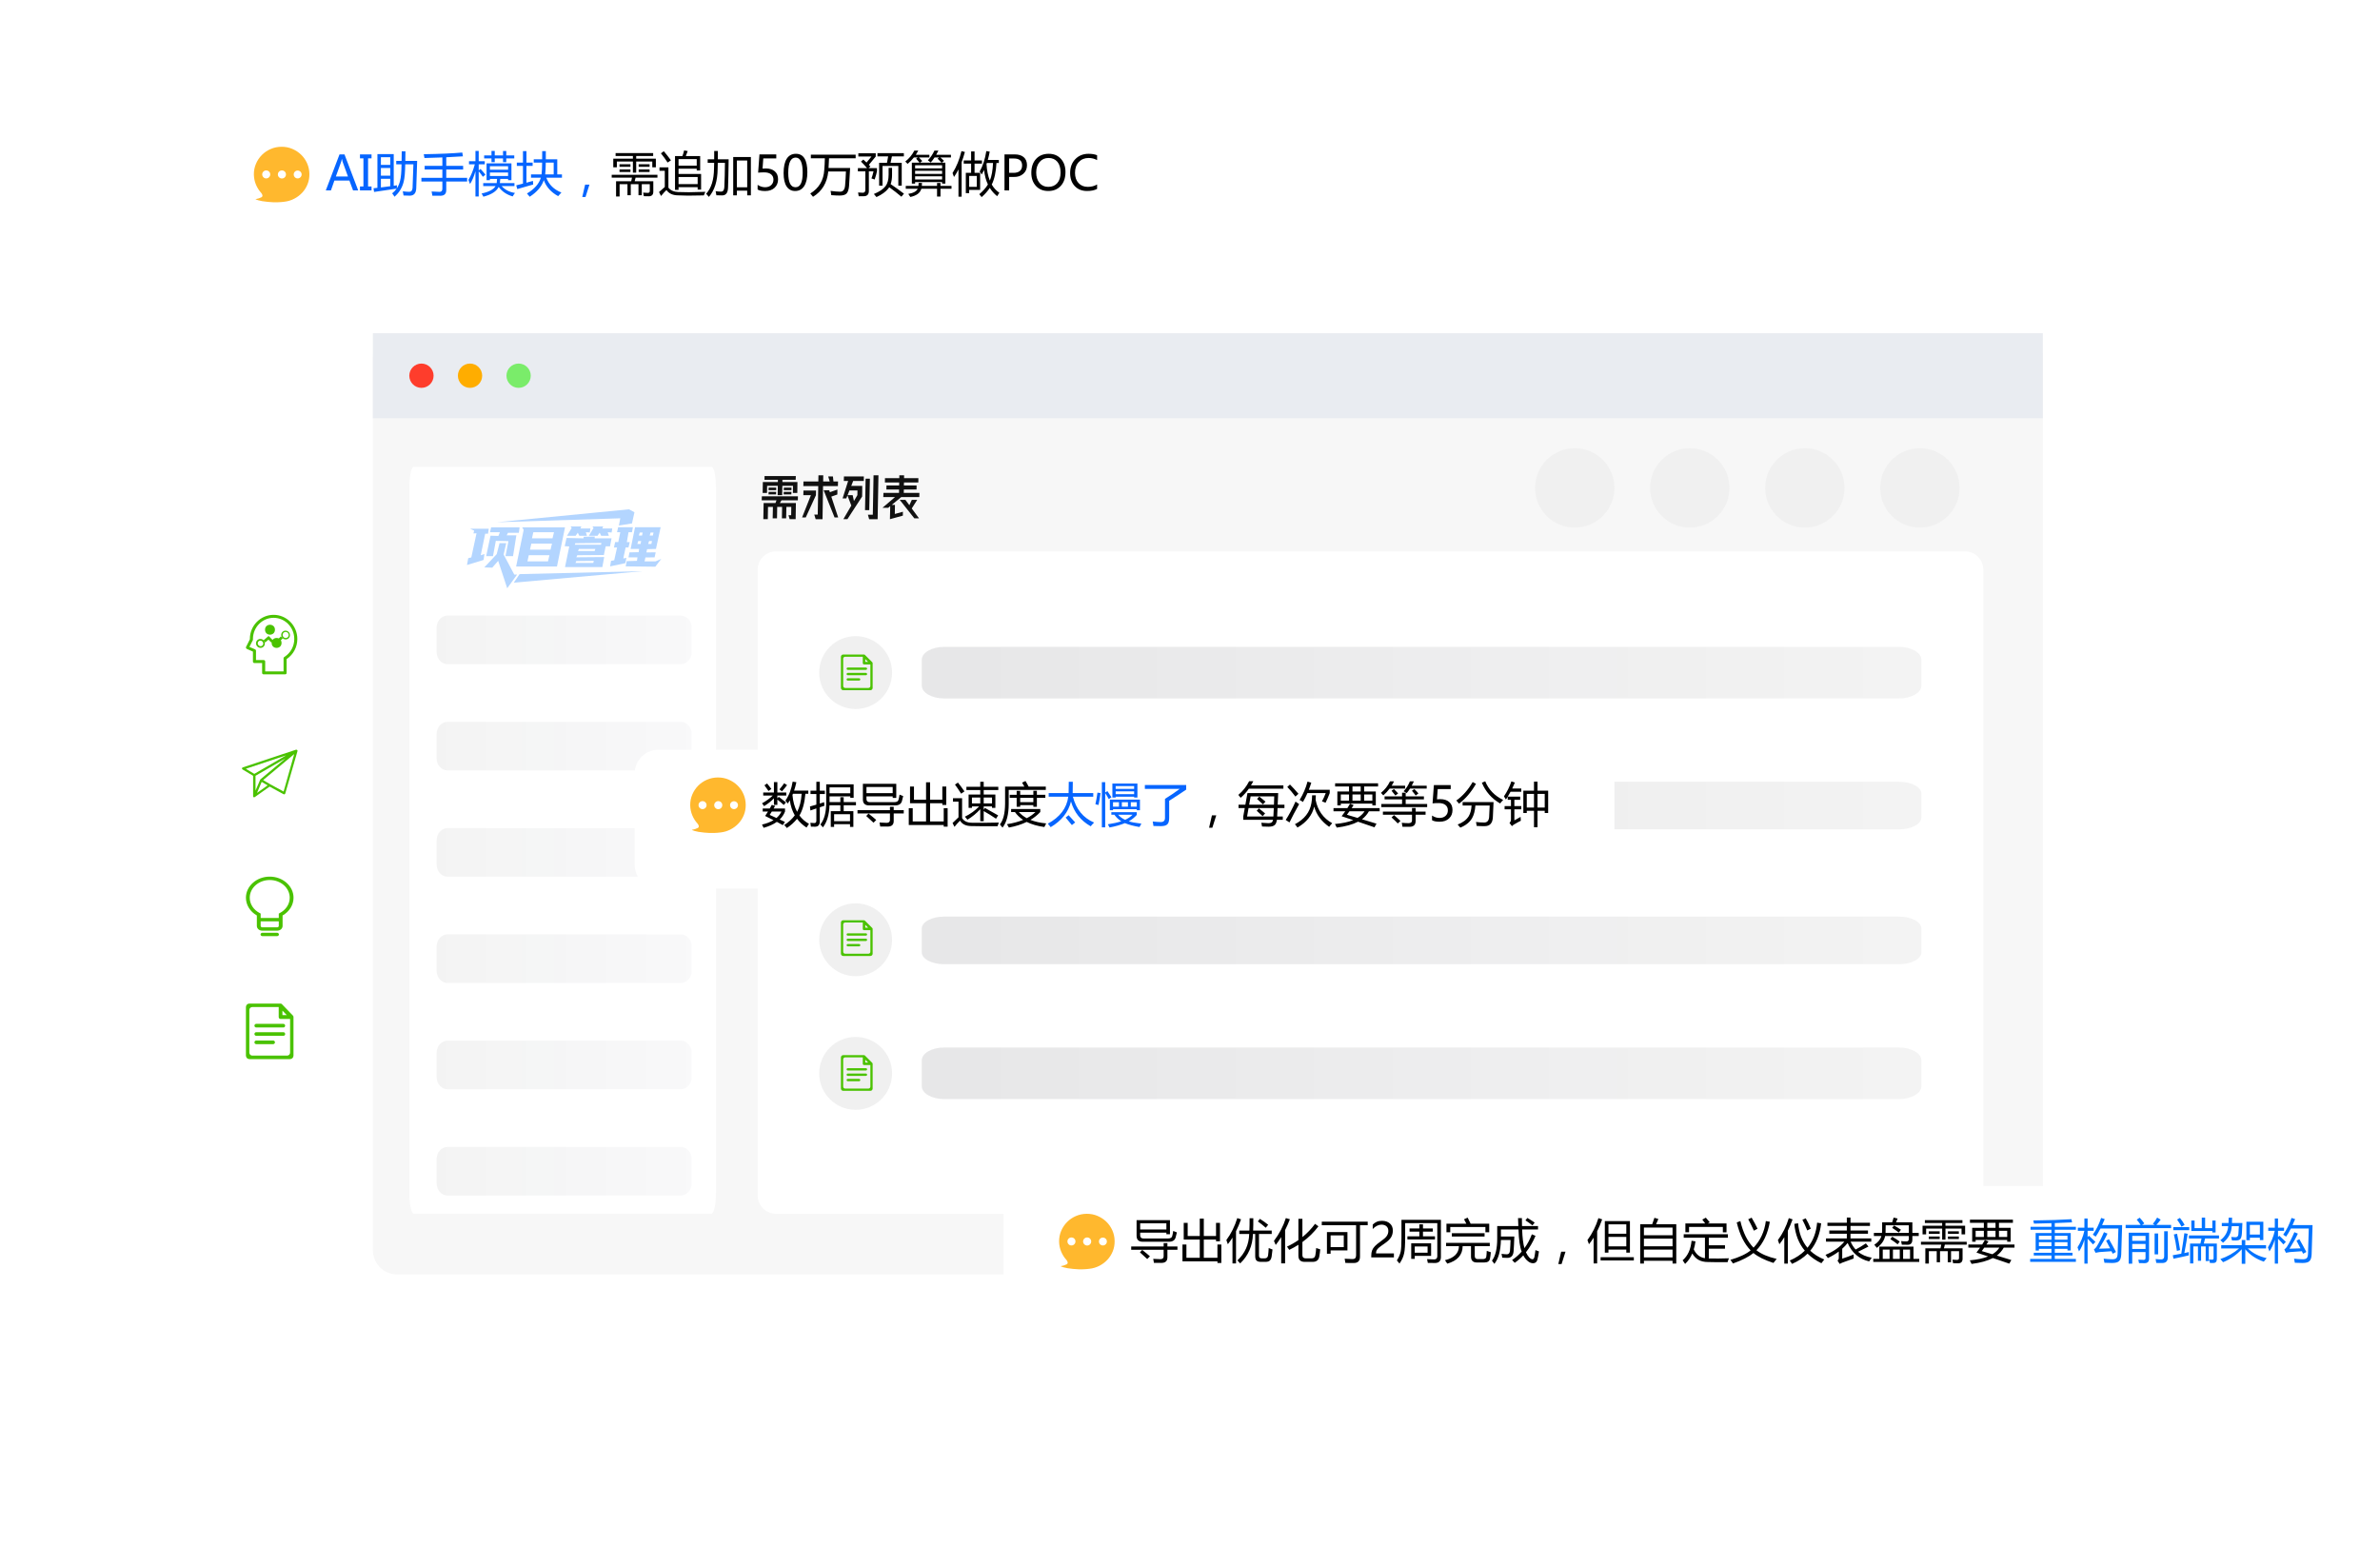 <svg width="600" height="390" viewBox="0 0 600 390" fill="none" xmlns="http://www.w3.org/2000/svg">
<g clip-path="url(#clip0_3294_16852)">
<path d="M508.876 84H100.124C96.742 84 94 86.742 94 90.124V315.167C94 318.549 96.742 321.291 100.124 321.291H508.876C512.258 321.291 515 318.549 515 315.167V90.124C515 86.742 512.258 84 508.876 84Z" fill="#F7F7F7"/>
<path d="M94 84H515V105.433H94V84Z" fill="#E9ECF1"/>
<path d="M106.247 97.778C107.938 97.778 109.309 96.407 109.309 94.716C109.309 93.025 107.938 91.654 106.247 91.654C104.556 91.654 103.186 93.025 103.186 94.716C103.186 96.407 104.556 97.778 106.247 97.778Z" fill="#FE3D2C"/>
<path d="M118.495 97.778C120.186 97.778 121.557 96.407 121.557 94.716C121.557 93.025 120.186 91.654 118.495 91.654C116.804 91.654 115.434 93.025 115.434 94.716C115.434 96.407 116.804 97.778 118.495 97.778Z" fill="#FFAD00"/>
<path d="M130.742 97.778C132.433 97.778 133.803 96.407 133.803 94.716C133.803 93.025 132.433 91.654 130.742 91.654C129.051 91.654 127.68 93.025 127.68 94.716C127.68 96.407 129.051 97.778 130.742 97.778Z" fill="#7AEC6A"/>
<path d="M495.4 139H195.6C193.06 139 191 141.096 191 143.682V301.318C191 303.904 193.06 306 195.6 306H495.4C497.94 306 500 303.904 500 301.318V143.682C500 141.096 497.94 139 495.4 139Z" fill="white"/>
<path d="M196.046 124.838L196.092 122.483H193.392L193.369 124.276H192.265L192.312 121.527H196.104L196.114 120.953H192.73L192.744 120.021H200.628L200.59 120.953H197.254L197.244 121.527H201.036L201.001 124.276H199.885L199.92 122.483H197.232L197.186 124.838H196.046ZM193.763 123.571L193.779 122.925H195.687L195.671 123.571H193.763ZM197.591 123.571L197.607 122.925H199.539L199.523 123.571H197.591ZM193.749 124.647L193.765 124.001H195.661L195.645 124.647H193.749ZM197.565 124.647L197.581 124.001H199.525L199.497 124.647H197.565ZM192.435 130.887L192.511 126.811H195.499L195.751 126.129H192.031L192.062 125.113H201.158L201.139 126.129H197.023L196.603 126.811H200.647L200.583 130.887H199.071L198.779 129.883H199.451L199.484 127.791H198.248L198.188 130.672H197.12L197.168 127.791H195.932L195.884 130.672H194.792L194.852 127.791H193.616L193.563 130.887H192.435ZM210.115 121.383H211.267L211.236 122.543H207.492L207.36 130.899H205.632L205.277 129.727H206.153L206.28 122.543H202.524L202.555 121.383H206.299L206.331 119.829H207.543L207.523 121.383H209.167L208.791 120.104H209.979L210.115 121.383ZM209.049 123.595L209.211 124.085L211.109 123.416L211.098 124.659L209.573 125.197L211.304 130.445H210.392L207.645 123.595H209.049ZM205.719 123.667L205.701 124.838L203.132 130.445H202.208L204.429 124.838H202.521L202.551 123.667H205.719ZM220.222 119.829H221.458L221.251 130.899H219.115L218.8 129.763H220.036L220.222 119.829ZM215.09 121.24L214.6 122.495H217.372L217.365 123.655L217.348 124.826L217.342 125.173L213.63 130.887H212.61L214.614 127.456L213.646 124.898L213.352 125.651H212.416L213.818 121.24H212.726L212.759 120.116H217.775L217.766 121.24H215.09ZM219.301 120.678L219.142 128.604H218.074L218.221 120.678H219.301ZM216.165 123.655H214.137L213.677 124.838H214.961L215.281 126.309L216.148 124.826L216.165 123.655ZM227.862 123.404L227.842 124.264H231.778L231.761 125.304H227.213L224.817 127.277H225.621L225.582 129.572L227.621 129.01L227.611 129.99L224.353 130.887L224.426 127.6L223.91 128.018H222.47L225.641 125.304H222.677L222.718 124.264H226.642L226.65 123.404H223.458L223.478 122.387H226.67L226.688 121.634H223.088L223.1 120.547H226.712L226.722 119.829H227.922L227.912 120.547H231.524L231.512 121.634H227.9L227.87 122.387H231.074L231.066 123.404H227.862ZM231.223 126.022L229.853 128.185L231.69 130.672H230.502L226.831 126.022H228.259L229.253 127.361L229.867 126.022H231.223Z" fill="#111111"/>
<path opacity="0.1" d="M397 133C402.523 133 407 128.523 407 123C407 117.477 402.523 113 397 113C391.477 113 387 117.477 387 123C387 128.523 391.477 133 397 133Z" fill="#AAAAAA"/>
<path opacity="0.1" d="M426 133C431.523 133 436 128.523 436 123C436 117.477 431.523 113 426 113C420.477 113 416 117.477 416 123C416 128.523 420.477 133 426 133Z" fill="#AAAAAA"/>
<path opacity="0.1" d="M455 133C460.523 133 465 128.523 465 123C465 117.477 460.523 113 455 113C449.477 113 445 117.477 445 123C445 128.523 449.477 133 455 133Z" fill="#AAAAAA"/>
<path opacity="0.1" d="M484 133C489.523 133 494 128.523 494 123C494 117.477 489.523 113 484 113C478.477 113 474 117.477 474 123C474 128.523 478.477 133 484 133Z" fill="#AAAAAA"/>
<path d="M179.345 117.681H104.337C103.701 117.681 103.186 120.044 103.186 122.96V300.703C103.186 303.619 103.701 305.982 104.337 305.982H179.345C179.981 305.982 180.496 303.619 180.496 300.703V122.96C180.496 120.044 179.981 117.681 179.345 117.681Z" fill="white"/>
<path opacity="0.1" d="M215.707 178.745C220.78 178.745 224.892 174.632 224.892 169.559C224.892 164.486 220.78 160.374 215.707 160.374C210.634 160.374 206.521 164.486 206.521 169.559C206.521 174.632 210.634 178.745 215.707 178.745Z" fill="#666666"/>
<path opacity="0.1" d="M478.75 163.079H238.012C234.902 163.079 232.381 164.534 232.381 166.329V172.829C232.381 174.624 234.902 176.079 238.012 176.079H478.75C481.86 176.079 484.381 174.624 484.381 172.829V166.329C484.381 164.534 481.86 163.079 478.75 163.079Z" fill="url(#paint0_linear_3294_16852)"/>
<path opacity="0.1" d="M215.707 212.425C220.78 212.425 224.892 208.312 224.892 203.239C224.892 198.166 220.78 194.054 215.707 194.054C210.634 194.054 206.521 198.166 206.521 203.239C206.521 208.312 210.634 212.425 215.707 212.425Z" fill="#666666"/>
<path opacity="0.1" d="M478.75 197.079H238.012C234.902 197.079 232.381 198.422 232.381 200.079V206.079C232.381 207.736 234.902 209.079 238.012 209.079H478.75C481.86 209.079 484.381 207.736 484.381 206.079V200.079C484.381 198.422 481.86 197.079 478.75 197.079Z" fill="url(#paint1_linear_3294_16852)"/>
<path opacity="0.1" d="M215.707 246.104C220.78 246.104 224.892 241.992 224.892 236.919C224.892 231.846 220.78 227.733 215.707 227.733C210.634 227.733 206.521 231.846 206.521 236.919C206.521 241.992 210.634 246.104 215.707 246.104Z" fill="#666666"/>
<path opacity="0.1" d="M478.75 231.079H238.012C234.902 231.079 232.381 232.422 232.381 234.079V240.079C232.381 241.736 234.902 243.079 238.012 243.079H478.75C481.86 243.079 484.381 241.736 484.381 240.079V234.079C484.381 232.422 481.86 231.079 478.75 231.079Z" fill="url(#paint2_linear_3294_16852)"/>
<path opacity="0.1" d="M478.75 264.079H238.012C234.902 264.079 232.381 265.534 232.381 267.329V273.829C232.381 275.624 234.902 277.079 238.012 277.079H478.75C481.86 277.079 484.381 275.624 484.381 273.829V267.329C484.381 265.534 481.86 264.079 478.75 264.079Z" fill="url(#paint3_linear_3294_16852)"/>
<path opacity="0.1" d="M215.707 279.785C220.78 279.785 224.892 275.673 224.892 270.6C224.892 265.527 220.78 261.414 215.707 261.414C210.634 261.414 206.521 265.527 206.521 270.6C206.521 275.673 210.634 279.785 215.707 279.785Z" fill="#666666"/>
<path d="M126.964 139.795L129.647 144.843H130.365L127.869 148.299L125.591 141.387L124.093 143.107L122.097 143.044L125.217 139.699L125.935 136.928H127.619L126.964 139.795Z" fill="#0173FF" fill-opacity="0.3"/>
<path d="M129.524 146.891L130.989 144.736L162.029 143.99L129.524 146.891Z" fill="#0173FF" fill-opacity="0.3"/>
<path fill-rule="evenodd" clip-rule="evenodd" d="M149.925 135.717H154.172L153.787 137.733H152.692L152.235 139.919L145.523 139.971L145.306 140.496L152.319 140.435L151.85 142.965H142.439L143.514 137.758L142.359 137.696L142.828 135.621L147.087 135.717L147.159 135.314L149.925 135.252V135.717ZM145.282 141.442L145.077 141.921H149.564L149.696 141.393H149.696L145.282 141.442ZM145.703 138.912H149.913L150.094 138.384H145.956L145.703 138.912ZM145.041 136.947L144.909 137.328H151.513L151.513 137.328L151.609 136.874L145.041 136.947Z" fill="#0173FF" fill-opacity="0.3"/>
<path fill-rule="evenodd" clip-rule="evenodd" d="M166.549 132.919L165.371 138.384L163.133 138.446L162.953 139.268L165.299 139.244L165.022 140.509L162.712 140.533L162.496 141.516H165.298L166.718 140.877L165.202 142.866L157.744 142.78L157.996 141.466L160.571 141.393L160.703 140.509H158.442L158.694 139.256L161.004 139.207L161.124 138.384H158.983L160.09 132.919H166.549ZM160.902 136.393L160.673 137.142H161.48L161.636 136.393H160.902ZM163.636 136.393L163.407 137.142H164.213L164.369 136.393H163.636ZM161.281 134.258L161.052 135.007H161.858L162.015 134.258H161.281ZM164.015 134.258L163.786 135.007H164.592L164.748 134.258H164.015Z" fill="#0173FF" fill-opacity="0.3"/>
<path fill-rule="evenodd" clip-rule="evenodd" d="M140.411 142.821H130.115L132.018 133.583L131.644 132.946H142.439L140.411 142.821ZM132.966 141.516H138.145L138.52 139.971H133.309L132.966 141.516ZM133.603 138.581H138.783L139.157 137.036H133.947L133.603 138.581ZM134.108 135.717H139.288L139.662 134.172H134.452L134.108 135.717Z" fill="#0173FF" fill-opacity="0.3"/>
<path d="M159.32 134.172H158.454L158.021 136.677H158.755L158.442 138.015H157.72L157.131 140.791L157.925 140.644L157.648 141.97L153.811 142.78L154.039 141.393L154.845 141.245L155.567 138.015L154.773 138.028L155.074 136.653L155.868 136.665L156.373 134.172H155.555L155.831 132.919H159.561L159.32 134.172Z" fill="#0173FF" fill-opacity="0.3"/>
<path d="M123.033 134.539H122.315L121.192 139.986L122.128 139.667L121.909 141.164L117.729 142.438L118.041 140.718L118.821 140.527L120.131 134.443L119.351 134.475L119.538 133.774L118.509 133.296H123.22L123.033 134.539Z" fill="#0173FF" fill-opacity="0.3"/>
<path d="M130.801 134.316H128.056L127.744 134.953H130.177L129.335 140.209H127.432L128.181 136.418L124.998 136.354L124.281 140.209H122.565L123.657 135.048L125.653 135.112L126.028 134.172H123.532L123.813 132.946H130.989L130.801 134.316Z" fill="#0173FF" fill-opacity="0.3"/>
<path d="M144.127 133.103C144.12 133.094 143.815 132.686 143.863 132.71C143.911 132.735 146.557 132.71 146.557 132.71L146.328 133.226H148.843L148.686 134.245L147.7 134.172L147.977 135.068H146.052L145.667 134.294L145.126 135.068H142.936L144.127 133.103Z" fill="#0173FF" fill-opacity="0.3"/>
<path d="M149.636 133.103C149.63 133.094 149.325 132.686 149.372 132.71C149.42 132.735 152.061 132.71 152.066 132.71L151.838 133.226H154.352L154.196 134.245L153.209 134.172L153.486 135.068H151.561L151.176 134.294L150.635 135.068H148.446L149.636 133.103Z" fill="#0173FF" fill-opacity="0.3"/>
<path d="M159.946 129.143L159.323 131.962L156.021 132.487L156.373 130.663L125.221 131.658C125.302 131.658 158.544 128.4 158.565 128.397L159.946 129.143Z" fill="#0173FF" fill-opacity="0.3"/>
<path opacity="0.05" d="M171.607 181.979H112.84C111.312 181.979 110.074 183.35 110.074 185.041V191.165C110.074 192.856 111.312 194.227 112.84 194.227H171.607C173.134 194.227 174.372 192.856 174.372 191.165V185.041C174.372 183.35 173.134 181.979 171.607 181.979Z" fill="url(#paint4_linear_3294_16852)"/>
<path opacity="0.05" d="M171.607 235.561H112.84C111.312 235.561 110.074 236.931 110.074 238.622V244.746C110.074 246.437 111.312 247.808 112.84 247.808H171.607C173.134 247.808 174.372 246.437 174.372 244.746V238.622C174.372 236.931 173.134 235.561 171.607 235.561Z" fill="url(#paint5_linear_3294_16852)"/>
<path opacity="0.05" d="M171.607 155.188H112.84C111.312 155.188 110.074 156.559 110.074 158.25V164.374C110.074 166.065 111.312 167.436 112.84 167.436H171.607C173.134 167.436 174.372 166.065 174.372 164.374V158.25C174.372 156.559 173.134 155.188 171.607 155.188Z" fill="url(#paint6_linear_3294_16852)"/>
<path opacity="0.05" d="M171.607 208.77H112.84C111.312 208.77 110.074 210.14 110.074 211.831V217.955C110.074 219.646 111.312 221.017 112.84 221.017H171.607C173.134 221.017 174.372 219.646 174.372 217.955V211.831C174.372 210.14 173.134 208.77 171.607 208.77Z" fill="url(#paint7_linear_3294_16852)"/>
<path opacity="0.05" d="M171.607 262.352H112.84C111.312 262.352 110.074 263.722 110.074 265.413V271.537C110.074 273.228 111.312 274.599 112.84 274.599H171.607C173.134 274.599 174.372 273.228 174.372 271.537V265.413C174.372 263.722 173.134 262.352 171.607 262.352Z" fill="url(#paint8_linear_3294_16852)"/>
<path opacity="0.05" d="M171.607 289.143H112.84C111.312 289.143 110.074 290.513 110.074 292.204V298.328C110.074 300.019 111.312 301.39 112.84 301.39H171.607C173.134 301.39 174.372 300.019 174.372 298.328V292.204C174.372 290.513 173.134 289.143 171.607 289.143Z" fill="url(#paint9_linear_3294_16852)"/>
<path d="M219.418 174H212.576C212.5 174 212.426 173.986 212.356 173.958C212.286 173.93 212.223 173.889 212.169 173.836C212.116 173.784 212.073 173.722 212.044 173.654C212.015 173.585 212 173.512 212 173.438V165.559C212 165.486 212.015 165.413 212.043 165.345C212.071 165.277 212.113 165.216 212.166 165.164C212.218 165.112 212.281 165.071 212.35 165.043C212.418 165.015 212.492 165 212.566 165H217.801C217.844 164.998 217.888 165.005 217.929 165.021C217.97 165.036 218.007 165.06 218.038 165.09L219.906 166.958C219.944 166.997 219.972 167.044 219.987 167.096C220.002 167.148 220.004 167.202 219.993 167.255V173.433C219.993 173.508 219.979 173.581 219.95 173.65C219.921 173.719 219.879 173.782 219.825 173.835C219.772 173.887 219.708 173.929 219.638 173.957C219.568 173.986 219.493 174 219.418 174ZM217.508 165.563H213.055C212.991 165.564 212.927 165.577 212.868 165.602C212.808 165.628 212.755 165.664 212.71 165.71C212.665 165.755 212.629 165.809 212.605 165.868C212.582 165.927 212.57 165.99 212.571 166.054V172.943C212.57 173.007 212.582 173.071 212.607 173.13C212.631 173.19 212.668 173.244 212.714 173.289C212.759 173.335 212.814 173.371 212.874 173.396C212.934 173.421 212.999 173.433 213.064 173.433H218.929C218.994 173.433 219.058 173.42 219.118 173.395C219.178 173.37 219.233 173.334 219.279 173.289C219.325 173.243 219.361 173.189 219.385 173.13C219.41 173.07 219.423 173.007 219.422 172.943V167.498H217.819C217.735 167.496 217.656 167.463 217.598 167.404C217.539 167.345 217.507 167.265 217.508 167.183V165.563V165.563ZM216.581 171.575H213.727C213.648 171.575 213.572 171.544 213.517 171.489C213.461 171.434 213.43 171.36 213.43 171.282C213.43 171.205 213.461 171.13 213.517 171.075C213.572 171.02 213.648 170.99 213.727 170.99H216.581C216.66 170.99 216.735 171.02 216.791 171.075C216.847 171.13 216.878 171.205 216.878 171.282C216.878 171.36 216.847 171.434 216.791 171.489C216.735 171.544 216.66 171.575 216.581 171.575ZM218.294 170.225H213.727C213.648 170.225 213.572 170.194 213.517 170.139C213.461 170.084 213.43 170.01 213.43 169.932C213.43 169.855 213.461 169.78 213.517 169.725C213.572 169.671 213.648 169.64 213.727 169.64H218.294C218.373 169.639 218.449 169.67 218.506 169.725C218.562 169.779 218.595 169.854 218.595 169.932C218.596 169.971 218.588 170.01 218.573 170.046C218.558 170.081 218.536 170.114 218.508 170.141C218.479 170.169 218.446 170.19 218.409 170.204C218.373 170.219 218.333 170.226 218.294 170.225ZM218.294 168.875H213.727C213.648 168.875 213.572 168.844 213.517 168.789C213.461 168.734 213.43 168.66 213.43 168.582C213.43 168.505 213.461 168.43 213.517 168.375C213.572 168.321 213.648 168.29 213.727 168.29H218.294C218.373 168.29 218.448 168.321 218.504 168.375C218.56 168.43 218.591 168.505 218.591 168.582C218.591 168.66 218.56 168.734 218.504 168.789C218.448 168.844 218.373 168.875 218.294 168.875ZM218.134 166.868H218.865L218.134 166.143V166.868Z" fill="#4AC200"/>
<path d="M219.418 241H212.576C212.5 241 212.426 240.986 212.356 240.958C212.286 240.93 212.223 240.889 212.169 240.836C212.116 240.784 212.073 240.722 212.044 240.654C212.015 240.585 212 240.512 212 240.438V232.559C212 232.486 212.015 232.413 212.043 232.345C212.071 232.277 212.113 232.216 212.166 232.164C212.218 232.112 212.281 232.071 212.35 232.043C212.418 232.015 212.492 232 212.566 232H217.801C217.844 231.998 217.888 232.005 217.929 232.021C217.97 232.036 218.007 232.06 218.038 232.09L219.906 233.958C219.944 233.997 219.972 234.044 219.987 234.096C220.002 234.148 220.004 234.202 219.993 234.255V240.433C219.993 240.508 219.979 240.581 219.95 240.65C219.921 240.719 219.879 240.782 219.825 240.835C219.772 240.887 219.708 240.929 219.638 240.957C219.568 240.986 219.493 241 219.418 241ZM217.508 232.563H213.055C212.991 232.564 212.927 232.577 212.868 232.602C212.808 232.628 212.755 232.664 212.71 232.71C212.665 232.755 212.629 232.809 212.605 232.868C212.582 232.927 212.57 232.99 212.571 233.054V239.943C212.57 240.007 212.582 240.071 212.607 240.13C212.631 240.19 212.668 240.244 212.714 240.289C212.759 240.335 212.814 240.371 212.874 240.396C212.934 240.421 212.999 240.433 213.064 240.433H218.929C218.994 240.433 219.058 240.42 219.118 240.395C219.178 240.37 219.233 240.334 219.279 240.289C219.325 240.243 219.361 240.189 219.385 240.13C219.41 240.07 219.423 240.007 219.422 239.943V234.498H217.819C217.735 234.496 217.656 234.463 217.598 234.404C217.539 234.345 217.507 234.265 217.508 234.183V232.563V232.563ZM216.581 238.575H213.727C213.648 238.575 213.572 238.544 213.517 238.489C213.461 238.434 213.43 238.36 213.43 238.282C213.43 238.205 213.461 238.13 213.517 238.075C213.572 238.02 213.648 237.99 213.727 237.99H216.581C216.66 237.99 216.735 238.02 216.791 238.075C216.847 238.13 216.878 238.205 216.878 238.282C216.878 238.36 216.847 238.434 216.791 238.489C216.735 238.544 216.66 238.575 216.581 238.575ZM218.294 237.225H213.727C213.648 237.225 213.572 237.194 213.517 237.139C213.461 237.084 213.43 237.01 213.43 236.932C213.43 236.855 213.461 236.78 213.517 236.725C213.572 236.671 213.648 236.64 213.727 236.64H218.294C218.373 236.639 218.449 236.67 218.506 236.725C218.562 236.779 218.595 236.854 218.595 236.932C218.596 236.971 218.588 237.01 218.573 237.046C218.558 237.081 218.536 237.114 218.508 237.141C218.479 237.169 218.446 237.19 218.409 237.204C218.373 237.219 218.333 237.226 218.294 237.225ZM218.294 235.875H213.727C213.648 235.875 213.572 235.844 213.517 235.789C213.461 235.734 213.43 235.66 213.43 235.582C213.43 235.505 213.461 235.43 213.517 235.375C213.572 235.321 213.648 235.29 213.727 235.29H218.294C218.373 235.29 218.448 235.321 218.504 235.375C218.56 235.43 218.591 235.505 218.591 235.582C218.591 235.66 218.56 235.734 218.504 235.789C218.448 235.844 218.373 235.875 218.294 235.875ZM218.134 233.868H218.865L218.134 233.143V233.868Z" fill="#4AC200"/>
<path d="M219.418 275H212.576C212.5 275 212.426 274.986 212.356 274.958C212.286 274.93 212.223 274.889 212.169 274.836C212.116 274.784 212.073 274.722 212.044 274.654C212.015 274.585 212 274.512 212 274.438V266.559C212 266.486 212.015 266.413 212.043 266.345C212.071 266.277 212.113 266.216 212.166 266.164C212.218 266.112 212.281 266.071 212.35 266.043C212.418 266.015 212.492 266 212.566 266H217.801C217.844 265.998 217.888 266.005 217.929 266.021C217.97 266.036 218.007 266.06 218.038 266.09L219.906 267.958C219.944 267.997 219.972 268.044 219.987 268.096C220.002 268.148 220.004 268.202 219.993 268.255V274.433C219.993 274.508 219.979 274.581 219.95 274.65C219.921 274.719 219.879 274.782 219.825 274.835C219.772 274.887 219.708 274.929 219.638 274.957C219.568 274.986 219.493 275 219.418 275ZM217.508 266.563H213.055C212.991 266.564 212.927 266.577 212.868 266.602C212.808 266.628 212.755 266.664 212.71 266.71C212.665 266.755 212.629 266.809 212.605 266.868C212.582 266.927 212.57 266.99 212.571 267.054V273.943C212.57 274.007 212.582 274.071 212.607 274.13C212.631 274.19 212.668 274.244 212.714 274.289C212.759 274.335 212.814 274.371 212.874 274.396C212.934 274.421 212.999 274.433 213.064 274.433H218.929C218.994 274.433 219.058 274.42 219.118 274.395C219.178 274.37 219.233 274.334 219.279 274.289C219.325 274.243 219.361 274.189 219.385 274.13C219.41 274.07 219.423 274.007 219.422 273.943V268.498H217.819C217.735 268.496 217.656 268.463 217.598 268.404C217.539 268.345 217.507 268.265 217.508 268.183V266.563V266.563ZM216.581 272.575H213.727C213.648 272.575 213.572 272.544 213.517 272.489C213.461 272.434 213.43 272.36 213.43 272.282C213.43 272.205 213.461 272.13 213.517 272.075C213.572 272.02 213.648 271.99 213.727 271.99H216.581C216.66 271.99 216.735 272.02 216.791 272.075C216.847 272.13 216.878 272.205 216.878 272.282C216.878 272.36 216.847 272.434 216.791 272.489C216.735 272.544 216.66 272.575 216.581 272.575ZM218.294 271.225H213.727C213.648 271.225 213.572 271.194 213.517 271.139C213.461 271.084 213.43 271.01 213.43 270.932C213.43 270.855 213.461 270.78 213.517 270.725C213.572 270.671 213.648 270.64 213.727 270.64H218.294C218.373 270.639 218.449 270.67 218.506 270.725C218.562 270.779 218.595 270.854 218.595 270.932C218.596 270.971 218.588 271.01 218.573 271.046C218.558 271.081 218.536 271.114 218.508 271.141C218.479 271.169 218.446 271.19 218.409 271.204C218.373 271.219 218.333 271.226 218.294 271.225ZM218.294 269.875H213.727C213.648 269.875 213.572 269.844 213.517 269.789C213.461 269.734 213.43 269.66 213.43 269.582C213.43 269.505 213.461 269.43 213.517 269.375C213.572 269.321 213.648 269.29 213.727 269.29H218.294C218.373 269.29 218.448 269.321 218.504 269.375C218.56 269.43 218.591 269.505 218.591 269.582C218.591 269.66 218.56 269.734 218.504 269.789C218.448 269.844 218.373 269.875 218.294 269.875ZM218.134 267.868H218.865L218.134 267.143V267.868Z" fill="#4AC200"/>
<g filter="url(#filter0_d_3294_16852)">
<path d="M76 150H60C57.791 150 56 151.791 56 154V170C56 172.209 57.791 174 60 174H76C78.209 174 80 172.209 80 170V154C80 151.791 78.209 150 76 150Z" fill="white"/>
</g>
<g filter="url(#filter1_d_3294_16852)">
<path d="M76 216H60C57.791 216 56 217.791 56 220V236C56 238.209 57.791 240 60 240H76C78.209 240 80 238.209 80 236V220C80 217.791 78.209 216 76 216Z" fill="white"/>
</g>
<g filter="url(#filter2_d_3294_16852)">
<path d="M76 182H60C57.791 182 56 183.791 56 186V202C56 204.209 57.791 206 60 206H76C78.209 206 80 204.209 80 202V186C80 183.791 78.209 182 76 182Z" fill="white"/>
</g>
<g filter="url(#filter3_d_3294_16852)">
<path d="M76 248H60C57.791 248 56 249.791 56 252V268C56 270.209 57.791 272 60 272H76C78.209 272 80 270.209 80 268V252C80 249.791 78.209 248 76 248Z" fill="white"/>
</g>
<path d="M69.84 235.149H66.16C66.033 235.149 65.911 235.194 65.821 235.274C65.731 235.354 65.68 235.462 65.68 235.575C65.68 235.687 65.731 235.796 65.821 235.875C65.911 235.955 66.033 236 66.16 236H69.84C69.967 236 70.089 235.955 70.179 235.875C70.269 235.796 70.32 235.687 70.32 235.575C70.32 235.462 70.269 235.354 70.179 235.274C70.089 235.194 69.967 235.149 69.84 235.149ZM72.345 228.582C71.903 229.247 71.275 229.799 70.521 230.186L70.282 230.31V231.424H65.713V230.307L65.475 230.183C64.71 229.791 64.075 229.227 63.634 228.548C63.192 227.869 62.96 227.1 62.961 226.316C62.959 225.73 63.089 225.149 63.342 224.607C63.595 224.065 63.967 223.573 64.436 223.159C64.903 222.743 65.459 222.413 66.07 222.189C66.682 221.964 67.338 221.849 68 221.851C68.662 221.849 69.318 221.964 69.93 222.189C70.541 222.413 71.097 222.743 71.564 223.159C72.034 223.573 72.406 224.065 72.66 224.607C72.914 225.149 73.044 225.73 73.042 226.317C73.043 227.114 72.803 227.895 72.347 228.582M69.898 233.77H66.097C65.995 233.77 65.897 233.734 65.825 233.67C65.753 233.606 65.713 233.52 65.713 233.429V232.274H70.281V233.429C70.281 233.52 70.241 233.606 70.169 233.67C70.097 233.734 69.999 233.77 69.897 233.77M72.242 222.558C71.687 222.062 71.025 221.67 70.297 221.402C69.569 221.135 68.788 220.998 68 221C67.212 220.998 66.431 221.135 65.703 221.402C64.975 221.67 64.314 222.062 63.758 222.558C63.199 223.05 62.756 223.636 62.454 224.281C62.152 224.927 61.998 225.619 62 226.317C61.999 227.207 62.251 228.083 62.732 228.865C63.213 229.646 63.908 230.308 64.753 230.789V233.429C64.753 233.745 64.895 234.048 65.147 234.272C65.399 234.495 65.741 234.62 66.097 234.621H69.898C70.254 234.62 70.596 234.494 70.848 234.271C71.099 234.048 71.241 233.745 71.241 233.429V230.793C72.088 230.312 72.784 229.65 73.266 228.868C73.748 228.086 74.001 227.209 74 226.317C74.002 225.619 73.848 224.927 73.546 224.281C73.245 223.636 72.801 223.05 72.242 222.558Z" fill="#4AC200"/>
<path d="M73.126 267H62.863C62.75 267.001 62.638 266.978 62.534 266.935C62.429 266.891 62.334 266.827 62.254 266.746C62.174 266.664 62.11 266.568 62.066 266.461C62.023 266.355 62 266.24 62 266.125V253.869C62 253.755 62.022 253.642 62.065 253.537C62.107 253.432 62.17 253.336 62.249 253.255C62.328 253.174 62.421 253.11 62.524 253.067C62.627 253.023 62.738 253.001 62.85 253.001H70.701C70.767 252.997 70.832 253.008 70.894 253.032C70.955 253.056 71.011 253.093 71.057 253.141L73.859 256.045C73.916 256.106 73.957 256.18 73.98 256.26C74.003 256.341 74.006 256.425 73.99 256.507V266.118C73.99 266.234 73.968 266.349 73.925 266.456C73.882 266.563 73.818 266.661 73.738 266.743C73.658 266.825 73.562 266.89 73.457 266.934C73.352 266.978 73.24 267 73.126 267ZM70.263 253.876H63.583C63.486 253.877 63.39 253.898 63.301 253.937C63.212 253.976 63.132 254.033 63.064 254.104C62.997 254.175 62.944 254.258 62.908 254.35C62.872 254.442 62.855 254.54 62.856 254.639V265.355C62.855 265.455 62.874 265.554 62.91 265.647C62.947 265.739 63.001 265.824 63.07 265.895C63.139 265.966 63.221 266.022 63.311 266.06C63.402 266.099 63.498 266.118 63.596 266.118H72.393C72.491 266.118 72.588 266.098 72.678 266.059C72.768 266.021 72.849 265.964 72.918 265.893C72.987 265.822 73.041 265.738 73.078 265.646C73.115 265.554 73.134 265.455 73.133 265.355V256.885H70.728C70.603 256.883 70.484 256.831 70.396 256.739C70.309 256.647 70.261 256.524 70.263 256.395V253.876V253.876ZM68.872 263.227H64.59C64.472 263.227 64.358 263.179 64.275 263.094C64.191 263.009 64.144 262.893 64.144 262.772C64.144 262.652 64.191 262.536 64.275 262.45C64.358 262.365 64.472 262.317 64.59 262.317H68.872C68.99 262.317 69.103 262.365 69.187 262.45C69.27 262.536 69.317 262.652 69.317 262.772C69.317 262.893 69.27 263.009 69.187 263.094C69.103 263.179 68.99 263.227 68.872 263.227ZM71.441 261.127H64.59C64.472 261.127 64.358 261.079 64.275 260.994C64.191 260.909 64.144 260.793 64.144 260.672C64.144 260.552 64.191 260.436 64.275 260.351C64.358 260.265 64.472 260.217 64.59 260.217H71.441C71.56 260.217 71.674 260.264 71.759 260.35C71.844 260.435 71.892 260.551 71.893 260.672C71.894 260.733 71.882 260.793 71.86 260.849C71.837 260.904 71.804 260.955 71.761 260.998C71.719 261.04 71.669 261.073 71.614 261.096C71.559 261.118 71.5 261.129 71.441 261.127ZM71.441 259.027H64.59C64.472 259.027 64.358 258.979 64.275 258.894C64.191 258.809 64.144 258.693 64.144 258.572C64.144 258.452 64.191 258.336 64.275 258.251C64.358 258.165 64.472 258.117 64.59 258.117H71.441C71.559 258.117 71.672 258.165 71.756 258.251C71.839 258.336 71.886 258.452 71.886 258.572C71.886 258.693 71.839 258.809 71.756 258.894C71.672 258.979 71.559 259.027 71.441 259.027ZM71.201 255.906H72.297L71.201 254.779V255.906Z" fill="#4AC200"/>
<path d="M74.997 189.304C75.001 189.278 75.001 189.252 74.997 189.226V189.209C74.989 189.179 74.975 189.15 74.957 189.123L74.933 189.095L74.878 189.055L74.854 189.038C74.827 189.022 74.798 189.01 74.767 189.003C74.738 188.999 74.709 188.999 74.68 189.003H74.618L61.198 193.461C61.145 193.478 61.099 193.51 61.064 193.553C61.03 193.595 61.008 193.646 61.002 193.7C60.996 193.754 61.005 193.809 61.03 193.858C61.054 193.907 61.092 193.948 61.139 193.976L63.811 195.578V200.728C63.811 200.761 63.817 200.792 63.828 200.823V200.848C63.84 200.872 63.854 200.894 63.872 200.914V200.931C63.892 200.952 63.916 200.969 63.942 200.983C64.006 201.006 64.076 201.006 64.14 200.983H64.164C64.183 200.975 64.202 200.966 64.219 200.954L67.963 198.305L71.489 200.219C71.528 200.24 71.571 200.252 71.615 200.255C71.659 200.257 71.703 200.249 71.744 200.233C71.784 200.216 71.821 200.19 71.85 200.158C71.879 200.125 71.9 200.086 71.912 200.044L74.997 189.358V189.332V189.304ZM61.974 193.807L72.148 190.428L64.108 195.095L61.974 193.807ZM65.972 197.115L67.468 197.993L64.791 199.899L65.972 197.115ZM65.645 196.482C65.645 196.482 65.645 196.5 65.625 196.508C65.609 196.522 65.596 196.537 65.584 196.554V196.588L64.417 199.312V195.578L71.944 191.215L65.645 196.482ZM71.498 199.547L68.147 197.724L66.333 196.66L74.169 190.105L71.498 199.547Z" fill="#4AC200"/>
<path d="M68.977 155C65.696 155 62.994 157.708 62.994 161.059V161.166L62.029 163.091C61.99 163.162 61.99 163.269 62.029 163.376C62.068 163.447 62.145 163.554 62.222 163.59L63.766 164.267V166.798C63.766 167.011 63.92 167.154 64.152 167.154H66.082V169.649C66.082 169.863 66.236 170.005 66.468 170.005H71.871C72.103 170.005 72.257 169.863 72.257 169.649V166.156C73.09 165.6 73.772 164.847 74.243 163.964C74.714 163.081 74.96 162.095 74.959 161.094C74.959 157.708 72.257 155 68.977 155ZM71.794 165.55L71.639 165.657C71.591 165.686 71.55 165.728 71.523 165.778C71.496 165.829 71.483 165.885 71.485 165.942V169.257H66.854V166.762C66.854 166.548 66.699 166.405 66.468 166.405H64.537V164.017C64.537 163.874 64.461 163.768 64.306 163.697L62.878 163.091L63.727 161.415C63.766 161.38 63.766 161.308 63.766 161.273V161.095C63.766 158.137 66.12 155.748 68.977 155.748C71.832 155.748 74.188 158.137 74.188 161.095C74.188 161.977 73.969 162.846 73.551 163.624C73.134 164.401 72.53 165.063 71.794 165.55Z" fill="#4AC200"/>
<path d="M66.381 163.082C65.918 163.471 65.216 163.396 64.812 162.915C64.41 162.435 64.457 161.73 64.92 161.342C65.383 160.953 66.099 160.992 66.502 161.473C66.905 161.954 66.843 162.694 66.381 163.082ZM66.135 162.757C66.423 162.515 66.45 162.072 66.195 161.768C65.94 161.465 65.5 161.414 65.21 161.656C64.922 161.898 64.895 162.341 65.15 162.645C65.406 162.949 65.846 163 66.135 162.757Z" fill="#4AC200"/>
<path d="M66.404 161.447L67.673 160.382L68.112 160.905L66.844 161.969L66.404 161.447ZM71.209 159.304C71.635 158.877 72.334 158.886 72.77 159.321C73.206 159.757 73.213 160.456 72.788 160.882C72.361 161.308 71.662 161.301 71.226 160.865C70.791 160.428 70.783 159.73 71.209 159.304ZM71.468 159.524C71.397 159.596 71.342 159.682 71.304 159.775C71.266 159.869 71.248 159.969 71.249 160.07C71.25 160.171 71.271 160.271 71.311 160.364C71.35 160.457 71.408 160.541 71.48 160.611C71.551 160.683 71.635 160.741 71.728 160.781C71.82 160.82 71.92 160.841 72.021 160.843C72.122 160.844 72.222 160.825 72.316 160.787C72.41 160.75 72.495 160.694 72.567 160.624C72.638 160.551 72.694 160.466 72.731 160.372C72.769 160.279 72.788 160.178 72.786 160.077C72.785 159.976 72.764 159.877 72.725 159.784C72.685 159.691 72.627 159.607 72.555 159.536C72.484 159.464 72.4 159.407 72.308 159.367C72.215 159.327 72.115 159.306 72.014 159.305C71.913 159.304 71.813 159.323 71.719 159.36C71.625 159.398 71.54 159.453 71.468 159.524Z" fill="#4AC200"/>
<path d="M71.294 160.916L70.122 162.086L69.641 161.605L70.812 160.434L71.294 160.916Z" fill="#4AC200"/>
<path d="M67.758 160.376L68.929 161.547L68.447 162.03L67.275 160.858L67.758 160.376Z" fill="#4AC200"/>
<ellipse cx="69.731" cy="162.085" rx="1.25" ry="1.25" fill="#4AC200"/>
<ellipse cx="68.065" cy="158.751" rx="1.25" ry="1.25" fill="#4AC200"/>
<g filter="url(#filter4_d_3294_16852)">
<path d="M593 295H259C255.686 295 253 297.686 253 301V324C253 327.314 255.686 330 259 330H593C596.314 330 599 327.314 599 324V301C599 297.686 596.314 295 593 295Z" fill="white"/>
</g>
<path d="M288.281 312.225H294.422C295.055 312.225 295.418 312.025 295.512 311.627C295.605 311.299 295.691 310.865 295.77 310.326C296.027 310.443 296.336 310.564 296.695 310.689C296.578 311.221 296.469 311.654 296.367 311.99C296.164 312.693 295.59 313.045 294.645 313.045H288.094C287.055 313.045 286.535 312.541 286.535 311.533V307.596H294.949V311.158H294.047V310.76H287.438V311.439C287.438 311.963 287.719 312.225 288.281 312.225ZM285.176 314.24H293.355V313.385H294.305V314.24H296.836V315.072H294.305V316.982C294.305 317.912 293.797 318.377 292.781 318.377C292.398 318.377 291.773 318.373 290.906 318.365C290.867 318.076 290.809 317.74 290.73 317.357C291.449 317.412 292.043 317.439 292.512 317.439C293.074 317.439 293.355 317.197 293.355 316.713V315.072H285.176V314.24ZM287.438 308.404V309.951H294.047V308.404H287.438ZM287.379 315.717L287.953 315.107C288.82 315.787 289.469 316.322 289.898 316.713L289.219 317.404C288.5 316.717 287.887 316.154 287.379 315.717ZM306.562 312.928V312.494H303.48V317.088H306.914V313.748H307.898V318.4H306.914V317.979H298.102V313.748H299.098V317.088H302.461V312.494H298.418V308.287H299.414V311.604H302.461V307.209H303.48V311.604H306.562V308.287H307.559V312.928H306.562ZM312.422 310.232H314.971C315.01 309.342 315.027 308.303 315.023 307.115H315.961C315.969 308.283 315.953 309.322 315.914 310.232H320.602V311.088H317.391V316.572C317.391 317.01 317.617 317.229 318.07 317.229H318.832C319.348 317.229 319.633 316.963 319.688 316.432C319.75 315.986 319.801 315.385 319.84 314.627C320.152 314.752 320.473 314.877 320.801 315.002C320.738 315.674 320.664 316.271 320.578 316.795C320.484 317.295 320.312 317.643 320.062 317.838C319.828 318.033 319.438 318.127 318.891 318.119H317.93C317.383 318.119 317 318.01 316.781 317.791C316.555 317.588 316.441 317.209 316.441 316.654V311.088H315.867C315.789 314.041 314.719 316.514 312.656 318.506C312.438 318.248 312.203 317.994 311.953 317.744C313.859 315.963 314.85 313.744 314.924 311.088H312.422V310.232ZM309.164 312.623C310.375 310.99 311.293 309.143 311.918 307.08L312.867 307.396C312.48 308.482 312.059 309.482 311.602 310.396V318.518H310.711V312.002C310.34 312.604 309.949 313.158 309.539 313.666C309.422 313.33 309.297 312.982 309.164 312.623ZM317.625 307.279C318.461 307.811 319.156 308.307 319.711 308.768C319.492 309.01 319.289 309.26 319.102 309.518C318.461 308.947 317.797 308.416 317.109 307.924L317.625 307.279ZM324.457 314.275C325.48 313.799 326.438 313.25 327.328 312.629V307.256H328.336V311.873C329.531 310.908 330.594 309.795 331.523 308.533L332.379 309.154C331.242 310.666 329.895 311.988 328.336 313.121V316.432C328.336 316.963 328.617 317.229 329.18 317.229H330.668C331.199 317.229 331.508 316.975 331.594 316.467C331.703 315.936 331.773 315.322 331.805 314.627C332.133 314.752 332.477 314.865 332.836 314.967C332.773 315.623 332.691 316.225 332.59 316.771C332.441 317.67 331.879 318.119 330.902 318.119H328.922C327.859 318.119 327.328 317.596 327.328 316.549V313.807C326.598 314.275 325.828 314.705 325.02 315.096C324.855 314.838 324.668 314.564 324.457 314.275ZM321.164 312.834C322.523 311.029 323.523 309.111 324.164 307.08L325.184 307.373C324.812 308.342 324.41 309.254 323.977 310.109V318.494H322.992V311.873C322.559 312.576 322.098 313.236 321.609 313.854C321.477 313.518 321.328 313.178 321.164 312.834ZM334.523 310.607H339.691V315.236H335.449V316.068H334.523V310.607ZM333.223 307.982H344.801V308.873H342.855V316.807C342.855 317.861 342.344 318.393 341.32 318.4C340.586 318.4 339.871 318.396 339.176 318.389C339.137 318.029 339.074 317.674 338.988 317.322C339.871 317.385 340.543 317.416 341.004 317.416C341.582 317.416 341.871 317.104 341.871 316.479V308.873H333.223V307.982ZM338.766 311.439H335.449V314.404H338.766V311.439ZM349.998 310.303C349.998 309.814 349.844 309.432 349.535 309.154C349.227 308.873 348.807 308.732 348.275 308.732C347.9 308.732 347.521 308.828 347.139 309.02C346.756 309.211 346.398 309.484 346.066 309.84V308.727C346.363 308.418 346.699 308.182 347.074 308.018C347.453 307.854 347.896 307.771 348.404 307.771C349.225 307.771 349.885 307.992 350.385 308.434C350.885 308.871 351.135 309.465 351.135 310.215C351.135 310.883 350.98 311.461 350.672 311.949C350.367 312.438 349.844 312.938 349.102 313.449C348.344 313.973 347.836 314.348 347.578 314.574C347.324 314.801 347.146 315.018 347.045 315.225C346.943 315.432 346.893 315.684 346.893 315.98H351.404V317H345.697V316.549C345.697 316.025 345.768 315.582 345.908 315.219C346.053 314.852 346.289 314.496 346.617 314.152C346.945 313.805 347.457 313.389 348.152 312.904C348.863 312.404 349.348 311.967 349.605 311.592C349.867 311.213 349.998 310.783 349.998 310.303ZM354.246 311.838C354.246 313.822 354.16 315.186 353.988 315.928C353.801 316.834 353.41 317.705 352.816 318.541C352.59 318.252 352.367 317.99 352.148 317.756C352.641 317.006 352.965 316.252 353.121 315.494C353.246 314.838 353.309 313.693 353.309 312.061V307.514H363.258V316.865C363.258 317.873 362.773 318.385 361.805 318.4C361.25 318.408 360.633 318.4 359.953 318.377C359.922 318.143 359.859 317.826 359.766 317.428C360.523 317.475 361.105 317.498 361.512 317.498C362.066 317.498 362.344 317.236 362.344 316.713V308.357H354.246V311.838ZM355.77 313.443H360.785V316.607H356.66V317.357H355.77V313.443ZM354.809 311.674H357.82V310.49H355.348V309.693H357.82V308.662H358.734V309.693H361.207V310.49H358.734V311.674H361.758V312.471H354.809V311.674ZM359.895 315.811V314.24H356.66V315.811H359.895ZM364.559 313.326H375.574V314.158H371.789V316.643C371.789 317.158 372.043 317.416 372.551 317.416H373.793C374.324 317.416 374.621 317.236 374.684 316.877C374.746 316.518 374.789 316.006 374.812 315.342C375.094 315.451 375.438 315.568 375.844 315.693C375.789 316.334 375.719 316.857 375.633 317.264C375.523 317.936 375.051 318.271 374.215 318.271H372.305C371.328 318.271 370.84 317.771 370.84 316.771V314.158H368.736C368.717 316.361 367.426 317.83 364.863 318.564C364.707 318.307 364.512 318.018 364.277 317.697C366.59 317.135 367.766 315.955 367.805 314.158H364.559V313.326ZM364.652 308.498H369.668C369.516 308.182 369.32 307.811 369.082 307.385L369.996 306.963C370.305 307.557 370.555 308.068 370.746 308.498H375.434V310.654H374.473V309.33H365.613V310.654H364.652V308.498ZM366.012 310.9H374.262V311.721H366.012V310.9ZM381.199 317.65C382.102 317.045 382.906 316.34 383.613 315.535C383.16 314.383 382.893 312.521 382.811 309.951H378.387V311.732H381.762C381.715 313.225 381.652 314.479 381.574 315.494C381.48 316.572 380.957 317.111 380.004 317.111C379.684 317.111 379.258 317.096 378.727 317.064C378.68 316.775 378.617 316.451 378.539 316.092C379.086 316.17 379.543 316.209 379.91 316.209C380.363 316.209 380.617 315.896 380.672 315.271C380.734 314.553 380.781 313.662 380.812 312.6H378.381C378.318 315.314 377.77 317.322 376.734 318.623C376.539 318.357 376.336 318.088 376.125 317.814C377.008 316.643 377.449 314.791 377.449 312.26V309.084H382.775C382.748 308.467 382.723 307.799 382.699 307.08H383.672C383.668 307.631 383.678 308.299 383.701 309.084H387.738V309.951H383.73C383.809 312.053 384.002 313.623 384.311 314.662C385.068 313.635 385.691 312.471 386.18 311.17L387.105 311.557C386.434 313.146 385.627 314.529 384.686 315.705C385.26 316.873 385.82 317.457 386.367 317.457C386.566 317.457 386.719 317.275 386.824 316.912C386.934 316.342 387.02 315.756 387.082 315.154C387.418 315.287 387.715 315.396 387.973 315.482C387.855 316.318 387.727 317.002 387.586 317.533C387.438 318.104 387.109 318.412 386.602 318.459C386.125 318.49 385.668 318.33 385.23 317.979C384.758 317.615 384.355 317.115 384.023 316.479C383.363 317.189 382.645 317.814 381.867 318.354C381.664 318.119 381.441 317.885 381.199 317.65ZM384.562 307.654L385.055 307.045C385.711 307.42 386.324 307.811 386.895 308.217L386.332 308.92C385.77 308.475 385.18 308.053 384.562 307.654ZM394.664 315.547L393.674 318.67H392.854L393.574 315.547H394.664ZM404.578 307.842H410.906V315.787H409.992V315.025H405.492V315.787H404.578V307.842ZM400.195 312.623C401.43 310.943 402.352 309.1 402.961 307.092L403.91 307.408C403.52 308.494 403.098 309.494 402.645 310.408V318.518H401.754V312.014C401.383 312.619 400.992 313.174 400.582 313.678C400.473 313.35 400.344 312.998 400.195 312.623ZM405.492 314.205H409.992V311.826H405.492V314.205ZM409.992 308.662H405.492V311.029H409.992V308.662ZM403.512 316.947H411.891V317.756H403.512V316.947ZM413.496 308.627H416.525C416.693 308.174 416.879 307.635 417.082 307.01L418.078 307.314C417.879 307.799 417.686 308.236 417.498 308.627H422.59V318.541H421.652V317.838H414.434V318.541H413.496V308.627ZM414.434 316.994H421.652V315.025H414.434V316.994ZM414.434 314.193H421.652V312.248H414.434V314.193ZM421.652 309.471H414.434V311.416H421.652V309.471ZM424.195 317.721C425.492 316.604 426.242 314.963 426.445 312.799L427.43 312.951C427.336 313.674 427.193 314.348 427.002 314.973C427.607 316.262 428.547 317.002 429.82 317.193V312.037H424.465V311.158H435.598V312.037H430.793V313.936H434.871V314.803H430.793V317.258C432.348 317.297 434.039 317.283 435.867 317.217C435.734 317.521 435.621 317.846 435.527 318.189C433.613 318.213 431.941 318.201 430.512 318.154C428.75 318.154 427.455 317.439 426.627 316.01C426.182 317.045 425.578 317.92 424.816 318.635C424.637 318.33 424.43 318.025 424.195 317.721ZM424.887 308.439H429.885C429.654 308.104 429.41 307.775 429.152 307.455L430.043 306.975C430.348 307.326 430.68 307.721 431.039 308.158L430.512 308.439H435.258V310.666H434.332V309.318H425.812V310.654H424.887V308.439ZM445.172 307.83L446.18 308.018C445.66 311.014 444.533 313.404 442.799 315.189C443.998 316.135 445.699 316.861 447.902 317.369C447.566 317.768 447.293 318.107 447.082 318.389C444.863 317.666 443.186 316.832 442.049 315.887C440.889 316.836 439.164 317.717 436.875 318.529C436.703 318.24 436.488 317.936 436.23 317.615C438.527 316.936 440.23 316.137 441.34 315.219C439.75 313.605 438.582 311.26 437.836 308.182L438.75 307.83C439.422 310.725 440.527 312.959 442.066 314.533C443.785 312.74 444.82 310.506 445.172 307.83ZM440.73 307.385L441.586 306.975C442.18 307.975 442.676 308.904 443.074 309.764L442.16 310.256C441.684 309.201 441.207 308.244 440.73 307.385ZM459.117 308.404C458.793 311.197 457.875 313.498 456.363 315.307C457.324 316.217 458.504 316.955 459.902 317.521C459.605 317.889 459.363 318.201 459.176 318.459C457.809 317.799 456.645 316.994 455.684 316.045C454.621 317.1 453.32 317.959 451.781 318.623C451.656 318.412 451.461 318.131 451.195 317.779C452.707 317.131 453.973 316.303 454.992 315.295C453.484 313.494 452.602 311.244 452.344 308.545L453.305 308.381C453.52 310.889 454.307 312.949 455.666 314.562C457.064 312.875 457.875 310.764 458.098 308.229L459.117 308.404ZM448.207 312.635C449.418 311.002 450.336 309.154 450.961 307.092L451.91 307.408C451.543 308.439 451.145 309.393 450.715 310.268V318.553H449.824V311.902C449.43 312.547 449.016 313.139 448.582 313.678C448.465 313.342 448.34 312.994 448.207 312.635ZM454.383 307.502L455.227 307.139C455.672 307.889 456.098 308.76 456.504 309.752L455.613 310.197C455.215 309.197 454.805 308.299 454.383 307.502ZM470.391 313.455L471.035 314.264L468.416 315.576C469.334 316.326 470.484 316.822 471.867 317.064C471.602 317.408 471.383 317.721 471.211 318.002C468.691 317.4 466.885 315.852 465.791 313.355C465.393 313.863 464.938 314.346 464.426 314.803V317.311C465.457 316.975 466.414 316.623 467.297 316.256C467.289 316.6 467.293 316.939 467.309 317.275C466.371 317.596 465.402 317.947 464.402 318.33C464.191 318.416 463.984 318.518 463.781 318.635L463.23 317.779C463.449 317.623 463.559 317.404 463.559 317.123V315.512C462.75 316.117 461.832 316.666 460.805 317.158C460.633 316.885 460.434 316.615 460.207 316.35C462.227 315.521 463.812 314.412 464.965 313.021H460.336V312.213H465.586V311.018H461.168V310.209H465.586V309.061H460.699V308.252H465.586V306.939H466.512V308.252H471.422V309.061H466.512V310.209H470.918V311.018H466.512V312.213H471.75V313.021H466.541C466.869 313.783 467.291 314.443 467.807 315.002C468.592 314.611 469.453 314.096 470.391 313.455ZM472.406 310.818H474.451C474.486 310.576 474.5 309.686 474.492 308.146H477.023C477.164 307.764 477.285 307.365 477.387 306.951L478.395 307.197C478.266 307.506 478.129 307.822 477.984 308.146H482.109V310.818H483.715V311.592H482.109V312.459C482.109 313.35 481.727 313.799 480.961 313.807C480.547 313.814 480.043 313.807 479.449 313.783C479.41 313.502 479.352 313.201 479.273 312.881C479.766 312.936 480.219 312.963 480.633 312.963C481.023 312.963 481.219 312.74 481.219 312.295V311.592H475.242C475.031 312.725 474.336 313.721 473.156 314.58C472.938 314.291 472.723 314.033 472.512 313.807C473.465 313.197 474.064 312.459 474.311 311.592H472.406V310.818ZM472.254 317.357H473.777V314.275H482.391V317.357H483.844V318.131H472.254V317.357ZM481.219 308.896H475.383C475.391 309.67 475.379 310.311 475.348 310.818H481.219V308.896ZM481.523 315.025H479.777V317.357H481.523V315.025ZM474.645 317.357H476.367V315.025H474.645V317.357ZM477.211 317.357H478.934V315.025H477.211V317.357ZM476.555 312.377L477.035 311.779C477.777 312.201 478.406 312.607 478.922 312.998L478.395 313.689C477.902 313.283 477.289 312.846 476.555 312.377ZM477.012 309.541L477.492 308.943C478.117 309.295 478.699 309.654 479.238 310.021L478.688 310.725C478.148 310.303 477.59 309.908 477.012 309.541ZM486.27 318.541H485.379V314.697H489.199L489.393 313.783H484.277V313.057H495.809V313.783H490.301L490.066 314.697H494.766V317.322C494.766 318.096 494.379 318.482 493.605 318.482C493.23 318.482 492.82 318.475 492.375 318.459C492.352 318.201 492.297 317.9 492.211 317.557C492.672 317.604 493.051 317.627 493.348 317.627C493.699 317.627 493.875 317.471 493.875 317.158V315.424H491.859V318.213H491.027V315.424H489.082V318.213H488.25V315.424H486.27V318.541ZM484.676 309.002H489.621V308.322H485.262V307.596H494.73V308.322H490.453V309.002H495.41V311.182H494.508V309.729H490.453V312.518H489.621V309.729H485.578V311.182H484.676V309.002ZM491.074 311.721H493.828V312.354H491.074V311.721ZM486.246 310.408H489V311.041H486.246V310.408ZM486.246 311.721H489V312.354H486.246V311.721ZM491.074 310.408H493.828V311.041H491.074V310.408ZM497.191 309.541H500.133V308.264H496.629V307.467H507.457V308.264H503.941V309.541H506.883V313.033H506.016V312.588H498.059V313.033H497.191V309.541ZM496.219 313.736H499.717C499.955 313.365 500.18 312.99 500.391 312.611L501.293 312.975C501.121 313.232 500.951 313.486 500.783 313.736H507.855V314.533H505.148C504.699 315.326 504.117 315.994 503.402 316.537C504.562 316.885 505.781 317.256 507.059 317.65L506.543 318.564C505.23 318.107 503.852 317.637 502.406 317.152C501.039 317.863 499.25 318.357 497.039 318.635C496.898 318.346 496.746 318.045 496.582 317.732C498.484 317.561 500.023 317.232 501.199 316.748C500.25 316.432 499.273 316.107 498.27 315.775C498.594 315.365 498.898 314.951 499.184 314.533H496.219V313.736ZM499.605 315.4C500.461 315.654 501.354 315.92 502.283 316.197C503.045 315.736 503.633 315.182 504.047 314.533H500.227C500.02 314.83 499.812 315.119 499.605 315.4ZM501 311.838H503.074V310.291H501V311.838ZM506.016 310.291H503.941V311.838H506.016V310.291ZM498.059 311.838H500.133V310.291H498.059V311.838ZM501 309.541H503.074V308.264H501V309.541Z" fill="black"/>
<path d="M511.805 317.381H517.172V316.514H512.719V315.822H517.172V314.838H514.008V315.26H513.188V310.854H517.172V310.01H511.898V309.283H517.172V308.363C515.754 308.406 514.285 308.443 512.766 308.475C512.719 308.225 512.664 307.959 512.602 307.678C516.562 307.631 519.77 307.525 522.223 307.361L522.363 308.158C520.973 308.225 519.523 308.285 518.016 308.34V309.283H523.336V310.01H518.016V310.854H522.035V315.248H521.215V314.838H518.016V315.822H522.48V316.514H518.016V317.381H523.336V318.107H511.805V317.381ZM518.016 314.158H521.215V313.15H518.016V314.158ZM514.008 314.158H517.172V313.15H514.008V314.158ZM521.215 311.533H518.016V312.529H521.215V311.533ZM514.008 312.529H517.172V311.533H514.008V312.529ZM527.602 311.264C528.477 310.029 529.176 308.623 529.699 307.045L530.602 307.338C530.375 307.877 530.156 308.381 529.945 308.85H534.996C534.887 312.842 534.809 315.311 534.762 316.256C534.723 317.076 534.535 317.639 534.199 317.943C533.879 318.248 533.301 318.4 532.465 318.4C531.848 318.4 531.203 318.381 530.531 318.342C530.484 318.029 530.418 317.686 530.332 317.311C531.105 317.396 531.805 317.447 532.43 317.463C532.969 317.471 533.332 317.377 533.52 317.182C533.715 317.018 533.824 316.662 533.848 316.115C533.902 315.061 533.969 312.924 534.047 309.705H529.535C529.121 310.518 528.719 311.201 528.328 311.756C528.133 311.607 527.891 311.443 527.602 311.264ZM523.746 314.451C524.559 313.186 525.133 311.799 525.469 310.291H523.828V309.506H525.48V307.186H526.289V309.506H527.812V310.291H526.289V311.873L526.617 311.533C527.148 312.018 527.699 312.533 528.27 313.08L527.648 313.725C527.164 313.17 526.711 312.689 526.289 312.283V318.564H525.48V312.529C525.098 313.748 524.645 314.732 524.121 315.482C524.02 315.146 523.895 314.803 523.746 314.451ZM530.953 312.775L531.668 312.4C532.238 313.385 532.828 314.459 533.438 315.623L532.605 316.068C532.512 315.857 532.414 315.646 532.312 315.436C531.297 315.498 530.297 315.568 529.312 315.646C529.07 315.67 528.727 315.729 528.281 315.822L527.883 314.979C528.133 314.807 528.344 314.596 528.516 314.346C529.156 313.338 529.789 312.1 530.414 310.631L531.293 310.994C530.832 312.01 530.129 313.279 529.184 314.803C530.309 314.771 531.234 314.74 531.961 314.709C531.648 314.061 531.312 313.416 530.953 312.775ZM537.539 318.576H536.648V310.771H541.781V317.322C541.781 318.088 541.387 318.463 540.598 318.447C540.27 318.447 539.82 318.439 539.25 318.424C539.203 318.119 539.145 317.83 539.074 317.557C539.551 317.596 539.992 317.615 540.398 317.615C540.727 317.623 540.891 317.463 540.891 317.135V315.646H537.539V318.576ZM535.875 308.803H539.66C539.402 308.396 539.074 307.955 538.676 307.479L539.414 306.975C539.898 307.514 540.289 307.994 540.586 308.416L540.006 308.803H543.211L542.742 308.545C543.156 308.037 543.516 307.506 543.82 306.951L544.711 307.467C544.352 307.959 543.99 308.404 543.627 308.803H547.336V309.623H535.875V308.803ZM545.59 310.396H546.504V316.947C546.504 317.908 546.051 318.393 545.145 318.4C544.73 318.408 544.215 318.404 543.598 318.389C543.559 318.068 543.504 317.74 543.434 317.404C544.012 317.467 544.48 317.498 544.84 317.498C545.34 317.498 545.59 317.244 545.59 316.736V310.396ZM543.176 310.959H544.066V316.232H543.176V310.959ZM540.891 311.568H537.539V312.822H540.891V311.568ZM537.539 314.861H540.891V313.607H537.539V314.861ZM551.836 311.463H559.418V312.225H555.902L555.58 313.502H558.867V317.393C558.867 318.064 558.57 318.4 557.977 318.4C557.773 318.4 557.488 318.396 557.121 318.389C557.066 318.068 556.988 317.779 556.887 317.521C557.152 317.545 557.422 317.557 557.695 317.557C557.93 317.557 558.047 317.436 558.047 317.193V314.229H556.84V317.908H556.055V314.229H554.895V317.838H554.109V314.229H552.938V318.506H552.117V313.502H554.73L555 312.225H551.836V311.463ZM557.73 310.701V310.338H552.434V307.701H553.254V309.611H555.07V306.963H555.914V309.611H557.73V307.701H558.551V310.701H557.73ZM551.508 311.041C551.359 312.193 551.082 313.814 550.676 315.904C551.078 315.818 551.449 315.732 551.789 315.646C551.781 315.951 551.785 316.229 551.801 316.479C550.918 316.697 549.629 316.979 547.934 317.322L547.758 316.443C548.543 316.314 549.258 316.188 549.902 316.062C550.285 313.715 550.543 311.99 550.676 310.889L551.508 311.041ZM548.039 311.205L548.836 311.029C549.094 312.146 549.352 313.518 549.609 315.143L548.801 315.354C548.59 313.791 548.336 312.408 548.039 311.205ZM547.887 309.365H551.906V310.127H547.887V309.365ZM548.848 307.455L549.562 307.033C550.023 307.604 550.418 308.189 550.746 308.791L549.973 309.26C549.691 308.713 549.316 308.111 548.848 307.455ZM571.43 317.17C571.141 317.49 570.898 317.787 570.703 318.061C568.758 317.396 567.203 316.359 566.039 314.949V318.611H565.148V314.932C563.836 316.361 562.266 317.451 560.438 318.201C560.258 317.967 560.031 317.701 559.758 317.404C561.535 316.799 563.109 315.908 564.48 314.732H559.969V313.912H565.148V312.6H566.039V313.912H571.277V314.732H566.666C567.928 315.955 569.516 316.768 571.43 317.17ZM566.32 308.006H570.586V312.623H569.719V312.025H567.188V312.658H566.32V308.006ZM560.121 308.322H561.809C561.832 307.916 561.844 307.467 561.844 306.975H562.711C562.711 307.463 562.701 307.912 562.682 308.322H565.312C565.273 309.4 565.23 310.271 565.184 310.936C565.137 311.646 565 312.123 564.773 312.365C564.57 312.607 564.18 312.729 563.602 312.729C563.367 312.729 563.062 312.725 562.688 312.717C562.633 312.404 562.566 312.111 562.488 311.838C562.949 311.885 563.305 311.908 563.555 311.908C564.008 311.908 564.254 311.662 564.293 311.17C564.355 310.396 564.398 309.713 564.422 309.119H562.623C562.557 310.76 561.824 312.154 560.426 313.303C560.246 313.092 560.02 312.877 559.746 312.658C560.957 311.752 561.621 310.572 561.738 309.119H560.121V308.322ZM569.719 308.803H567.188V311.229H569.719V308.803ZM575.602 311.264C576.477 310.029 577.176 308.623 577.699 307.045L578.602 307.338C578.375 307.877 578.156 308.381 577.945 308.85H582.996C582.887 312.842 582.809 315.311 582.762 316.256C582.723 317.076 582.535 317.639 582.199 317.943C581.879 318.248 581.301 318.4 580.465 318.4C579.848 318.4 579.203 318.381 578.531 318.342C578.484 318.029 578.418 317.686 578.332 317.311C579.105 317.396 579.805 317.447 580.43 317.463C580.969 317.471 581.332 317.377 581.52 317.182C581.715 317.018 581.824 316.662 581.848 316.115C581.902 315.061 581.969 312.924 582.047 309.705H577.535C577.121 310.518 576.719 311.201 576.328 311.756C576.133 311.607 575.891 311.443 575.602 311.264ZM571.746 314.451C572.559 313.186 573.133 311.799 573.469 310.291H571.828V309.506H573.48V307.186H574.289V309.506H575.812V310.291H574.289V311.873L574.617 311.533C575.148 312.018 575.699 312.533 576.27 313.08L575.648 313.725C575.164 313.17 574.711 312.689 574.289 312.283V318.564H573.48V312.529C573.098 313.748 572.645 314.732 572.121 315.482C572.02 315.146 571.895 314.803 571.746 314.451ZM578.953 312.775L579.668 312.4C580.238 313.385 580.828 314.459 581.438 315.623L580.605 316.068C580.512 315.857 580.414 315.646 580.312 315.436C579.297 315.498 578.297 315.568 577.312 315.646C577.07 315.67 576.727 315.729 576.281 315.822L575.883 314.979C576.133 314.807 576.344 314.596 576.516 314.346C577.156 313.338 577.789 312.1 578.414 310.631L579.293 310.994C578.832 312.01 578.129 313.279 577.184 314.803C578.309 314.771 579.234 314.74 579.961 314.709C579.648 314.061 579.312 313.416 578.953 312.775Z" fill="#0173FF"/>
<path d="M273.944 306C274.91 305.99 275.818 306.164 276.668 306.524C277.517 306.884 278.263 307.373 278.905 307.991C279.548 308.61 280.055 309.34 280.426 310.18C280.798 311.021 280.989 311.923 281 312.885C281.01 313.795 280.853 314.651 280.53 315.455C280.206 316.259 279.755 316.97 279.176 317.589C278.597 318.207 277.918 318.718 277.137 319.12C276.357 319.521 275.516 319.77 274.613 319.865C274.38 319.897 274.13 319.923 273.865 319.944C273.599 319.966 273.305 319.981 272.981 319.992C272.657 320.003 272.296 320.003 271.898 319.992C271.5 319.981 271.051 319.95 270.552 319.897C269.448 319.791 268.628 319.654 268.091 319.484C267.555 319.315 267.34 319.22 267.446 319.199C268.009 319.104 268.492 318.95 268.896 318.739C269.108 318.622 269.196 318.456 269.158 318.239C269.121 318.022 269.018 317.819 268.848 317.628C268.306 317.036 267.868 316.346 267.534 315.558C267.2 314.77 267.022 313.922 267 313.012C266.99 312.05 267.165 311.146 267.526 310.299C267.887 309.453 268.381 308.713 269.007 308.079C269.634 307.444 270.372 306.942 271.221 306.572C272.07 306.201 272.978 306.011 273.944 306ZM277.05 312.98C277.05 313.255 277.145 313.491 277.336 313.686C277.528 313.882 277.761 313.98 278.037 313.98C278.313 313.98 278.55 313.882 278.746 313.686C278.942 313.491 279.041 313.255 279.041 312.98C279.041 312.705 278.942 312.473 278.746 312.282C278.55 312.092 278.313 311.997 278.037 311.997C277.761 311.997 277.528 312.092 277.336 312.282C277.145 312.473 277.05 312.705 277.05 312.98ZM273.052 312.98C273.052 313.255 273.153 313.493 273.355 313.694C273.557 313.895 273.796 313.996 274.072 313.996C274.358 313.996 274.6 313.895 274.796 313.694C274.993 313.493 275.091 313.255 275.091 312.98C275.091 312.695 274.993 312.454 274.796 312.259C274.6 312.063 274.358 311.965 274.072 311.965C273.796 311.965 273.557 312.063 273.355 312.259C273.153 312.454 273.052 312.695 273.052 312.98ZM269.103 312.965C269.103 313.239 269.201 313.477 269.397 313.678C269.594 313.879 269.83 313.98 270.106 313.98C270.393 313.98 270.634 313.879 270.831 313.678C271.027 313.477 271.125 313.239 271.125 312.965C271.125 312.69 271.027 312.454 270.831 312.259C270.634 312.063 270.393 311.965 270.106 311.965C269.83 311.965 269.594 312.063 269.397 312.259C269.201 312.454 269.103 312.69 269.103 312.965Z" fill="#FFB82E"/>
<g filter="url(#filter5_d_3294_16852)">
<path d="M401 185H166C162.686 185 160 187.686 160 191V214C160 217.314 162.686 220 166 220H401C404.314 220 407 217.314 407 214V191C407 187.686 404.314 185 401 185Z" fill="white"/>
</g>
<path d="M199.828 197.057L200.766 197.197C200.602 197.955 200.41 198.662 200.191 199.318H203.777V200.115H203.039C202.844 202.412 202.344 204.236 201.539 205.588C202.172 206.447 202.977 207.15 203.953 207.697C203.703 208.041 203.492 208.35 203.32 208.623C202.367 208.006 201.574 207.271 200.941 206.42C200.223 207.311 199.367 208.084 198.375 208.74C198.203 208.514 197.98 208.268 197.707 208.002C198.801 207.283 199.688 206.467 200.367 205.553C199.734 204.459 199.316 203.197 199.113 201.768C198.949 202.057 198.777 202.326 198.598 202.576C198.441 202.35 198.246 202.1 198.012 201.826C198.918 200.521 199.523 198.932 199.828 197.057ZM192.281 203.818H194.062C194.234 203.521 194.402 203.217 194.566 202.904L195.41 203.174C195.285 203.393 195.16 203.607 195.035 203.818H197.906V204.58C197.609 205.346 197.16 206.018 196.559 206.596C196.988 206.799 197.426 207.002 197.871 207.205L197.355 208.014C196.871 207.74 196.367 207.467 195.844 207.193C194.961 207.826 193.848 208.326 192.504 208.693C192.379 208.443 192.246 208.17 192.105 207.873C193.246 207.615 194.211 207.244 195 206.76C194.328 206.416 193.625 206.064 192.891 205.705C193.141 205.346 193.383 204.975 193.617 204.592H192.281V203.818ZM192.41 199.787H195.105V197.162H195.973V199.787H198.223V200.561H195.973V201.275L196.324 200.877C197.051 201.408 197.66 201.877 198.152 202.283L197.59 202.939C197.16 202.533 196.621 202.076 195.973 201.568V202.904H195.105V201.264C194.395 202.006 193.566 202.658 192.621 203.221C192.473 202.994 192.305 202.756 192.117 202.506C193.102 201.975 194.004 201.326 194.824 200.561H192.41V199.787ZM202.102 200.115H199.91C199.871 200.217 199.828 200.314 199.781 200.408C199.922 202.064 200.312 203.482 200.953 204.662C201.578 203.521 201.961 202.006 202.102 200.115ZM194.039 205.436C194.594 205.686 195.164 205.947 195.75 206.221C196.289 205.76 196.711 205.217 197.016 204.592H194.578C194.398 204.881 194.219 205.162 194.039 205.436ZM197.695 197.455L198.422 197.936C197.992 198.498 197.562 199.018 197.133 199.494C196.953 199.338 196.742 199.174 196.5 199.002C196.906 198.525 197.305 198.01 197.695 197.455ZM192.715 197.971L193.383 197.514C193.734 197.943 194.098 198.404 194.473 198.896L193.746 199.412C193.402 198.904 193.059 198.424 192.715 197.971ZM209.438 204.498H211.852V203.01H209.121C209.035 205.412 208.48 207.268 207.457 208.576C207.27 208.334 207.059 208.088 206.824 207.838C207.801 206.635 208.289 204.787 208.289 202.295V197.725H215.203V201.123H214.359V200.76H209.133V202.213H211.852V200.982H212.695V202.213H215.789V203.01H212.695V204.498H215.133V208.459H214.289V207.779H210.281V208.459H209.438V204.498ZM204.188 203.314C204.742 203.162 205.281 203.008 205.805 202.852V200.174H204.328V199.33H205.805V197.092H206.672V199.33H207.949V200.174H206.672V202.582C207.043 202.465 207.406 202.346 207.762 202.225C207.77 202.576 207.793 202.881 207.832 203.139C207.43 203.268 207.043 203.395 206.672 203.52V207.064C206.672 207.947 206.285 208.396 205.512 208.412C205.27 208.42 204.91 208.416 204.434 208.4C204.402 208.088 204.355 207.764 204.293 207.428C204.723 207.475 205.051 207.498 205.277 207.498C205.629 207.498 205.805 207.299 205.805 206.9V203.807C205.27 203.986 204.77 204.158 204.305 204.322L204.188 203.314ZM214.359 198.498H209.133V199.986H214.359V198.498ZM214.289 205.271H210.281V207.018H214.289V205.271ZM219.281 202.225H225.422C226.055 202.225 226.418 202.025 226.512 201.627C226.605 201.299 226.691 200.865 226.77 200.326C227.027 200.443 227.336 200.564 227.695 200.689C227.578 201.221 227.469 201.654 227.367 201.99C227.164 202.693 226.59 203.045 225.645 203.045H219.094C218.055 203.045 217.535 202.541 217.535 201.533V197.596H225.949V201.158H225.047V200.76H218.438V201.439C218.438 201.963 218.719 202.225 219.281 202.225ZM216.176 204.24H224.355V203.385H225.305V204.24H227.836V205.072H225.305V206.982C225.305 207.912 224.797 208.377 223.781 208.377C223.398 208.377 222.773 208.373 221.906 208.365C221.867 208.076 221.809 207.74 221.73 207.357C222.449 207.412 223.043 207.439 223.512 207.439C224.074 207.439 224.355 207.197 224.355 206.713V205.072H216.176V204.24ZM218.438 198.404V199.951H225.047V198.404H218.438ZM218.379 205.717L218.953 205.107C219.82 205.787 220.469 206.322 220.898 206.713L220.219 207.404C219.5 206.717 218.887 206.154 218.379 205.717ZM237.562 202.928V202.494H234.48V207.088H237.914V203.748H238.898V208.4H237.914V207.979H229.102V203.748H230.098V207.088H233.461V202.494H229.418V198.287H230.414V201.604H233.461V197.209H234.48V201.604H237.562V198.287H238.559V202.928H237.562ZM244.184 200.303H247.125V199.166H243.633V198.357H247.125V197.08H247.992V198.357H251.672V199.166H247.992V200.303H250.934V203.666H250.09V203.303H247.992V204.146L248.297 203.678C249.453 204.311 250.566 204.939 251.637 205.564L251.098 206.396C250.004 205.654 248.969 205.014 247.992 204.475V207.018H247.125V203.994C246.18 205.041 245.098 205.928 243.879 206.654C243.746 206.451 243.535 206.197 243.246 205.893C244.668 205.189 245.863 204.326 246.832 203.303H245.027V203.666H244.184V200.303ZM244.992 207.416C246.938 207.447 249.211 207.432 251.812 207.369C251.727 207.627 251.617 207.936 251.484 208.295C248.898 208.311 246.676 208.295 244.816 208.248C243.488 208.232 242.559 207.775 242.027 206.877C241.707 207.174 241.238 207.697 240.621 208.447L240.141 207.475C240.828 206.811 241.328 206.334 241.641 206.045V202.096H240.246V201.229H242.543V206.244C243.02 207.018 243.836 207.408 244.992 207.416ZM250.09 201.064H247.992V202.541H250.09V201.064ZM245.027 202.541H247.125V201.064H245.027V202.541ZM241.5 197.291C241.898 197.775 242.445 198.514 243.141 199.506L242.309 200.092C241.676 199.1 241.156 198.334 240.75 197.795L241.5 197.291ZM254.906 204.721V203.947H262.254V204.709C261.547 205.471 260.721 206.133 259.775 206.695C260.904 207.148 262.227 207.443 263.742 207.58L263.285 208.494C261.543 208.252 260.059 207.822 258.832 207.205C257.527 207.842 256.031 208.314 254.344 208.623C254.219 208.373 254.059 208.092 253.863 207.779C255.41 207.537 256.768 207.174 257.936 206.689C257.1 206.146 256.412 205.49 255.873 204.721H254.906ZM254.555 200.361H256.301V199.377H257.191V200.361H260.508V199.365H261.398V200.361H263.531V201.135H261.398V203.385H260.508V202.975H257.191V203.396H256.301V201.135H254.555V200.361ZM257.672 197.303L258.527 196.893C258.793 197.311 259.061 197.783 259.33 198.311H263.648V199.131H254.297V202.658C254.297 205.33 253.777 207.322 252.738 208.635C252.543 208.377 252.32 208.111 252.07 207.838C252.93 206.783 253.367 205.037 253.383 202.6V198.311H258.246C258.066 197.967 257.875 197.631 257.672 197.303ZM257.191 202.225H260.508V201.135H257.191V202.225ZM261.035 204.721H256.852C257.406 205.33 258.074 205.846 258.855 206.268C259.703 205.83 260.43 205.314 261.035 204.721ZM306.621 205.547L305.631 208.67H304.811L305.531 205.547H306.621ZM312.234 202.869H313.957L314.484 199.939H322.23C322.188 200.986 322.146 201.963 322.107 202.869H323.812V203.713H322.072C322.037 204.479 322.004 205.189 321.973 205.846H323.391V206.666H321.908C321.83 207.236 321.672 207.65 321.434 207.908C321.129 208.244 320.598 208.412 319.84 208.412C319.402 208.412 318.844 208.396 318.164 208.365C318.125 208.1 318.066 207.783 317.988 207.416C318.793 207.486 319.371 207.521 319.723 207.521C320.215 207.521 320.539 207.428 320.695 207.24C320.801 207.131 320.881 206.939 320.936 206.666H313.43V205.787L313.805 203.713H312.234V202.869ZM321.123 203.713H314.76L314.391 205.846H321.023C321.062 205.15 321.096 204.439 321.123 203.713ZM321.234 200.76H315.281L314.912 202.869H321.164C321.188 202.182 321.211 201.479 321.234 200.76ZM312.188 200.396C313.344 199.412 314.25 198.264 314.906 196.951H315.961C315.777 197.314 315.584 197.662 315.381 197.994H323.543V198.838H314.83C314.221 199.705 313.535 200.467 312.773 201.123C312.609 200.896 312.414 200.654 312.188 200.396ZM316.91 201.416L317.461 200.807C318.055 201.268 318.578 201.693 319.031 202.084L318.398 202.787C317.914 202.311 317.418 201.854 316.91 201.416ZM316.816 204.393L317.367 203.783C317.961 204.244 318.484 204.67 318.938 205.061L318.316 205.752C317.715 205.189 317.215 204.736 316.816 204.393ZM331.723 200.49C331.715 200.881 331.697 201.266 331.67 201.645C332.193 204.305 333.586 206.268 335.848 207.533C335.527 207.877 335.273 208.182 335.086 208.447C333.125 207.068 331.867 205.371 331.312 203.355C330.801 205.535 329.395 207.291 327.094 208.623C326.938 208.381 326.723 208.104 326.449 207.791C328.848 206.525 330.234 204.744 330.609 202.447C330.719 201.885 330.777 201.232 330.785 200.49H331.723ZM333.27 202.037C333.621 201.389 333.938 200.689 334.219 199.939H329.607C329.268 200.717 328.891 201.463 328.477 202.178C328.195 201.975 327.914 201.807 327.633 201.674C328.547 200.182 329.211 198.639 329.625 197.045L330.574 197.314C330.387 197.928 330.18 198.525 329.953 199.107H335.227V199.939C334.906 200.807 334.555 201.619 334.172 202.377C333.906 202.244 333.605 202.131 333.27 202.037ZM326.602 202.084C326.961 202.357 327.266 202.568 327.516 202.717C326.516 204.498 325.703 206.037 325.078 207.334L324.129 206.713C324.934 205.494 325.758 203.951 326.602 202.084ZM325.207 197.783C325.84 198.416 326.551 199.193 327.34 200.115L326.578 200.818C325.82 199.818 325.137 199.01 324.527 198.393L325.207 197.783ZM337.148 199.541H340.09V198.264H336.586V197.467H347.414V198.264H343.898V199.541H346.84V203.033H345.973V202.588H338.016V203.033H337.148V199.541ZM336.176 203.736H339.674C339.912 203.365 340.137 202.99 340.348 202.611L341.25 202.975C341.078 203.232 340.908 203.486 340.74 203.736H347.812V204.533H345.105C344.656 205.326 344.074 205.994 343.359 206.537C344.52 206.885 345.738 207.256 347.016 207.65L346.5 208.564C345.188 208.107 343.809 207.637 342.363 207.152C340.996 207.863 339.207 208.357 336.996 208.635C336.855 208.346 336.703 208.045 336.539 207.732C338.441 207.561 339.98 207.232 341.156 206.748C340.207 206.432 339.23 206.107 338.227 205.775C338.551 205.365 338.855 204.951 339.141 204.533H336.176V203.736ZM339.562 205.4C340.418 205.654 341.311 205.92 342.24 206.197C343.002 205.736 343.59 205.182 344.004 204.533H340.184C339.977 204.83 339.77 205.119 339.562 205.4ZM340.957 201.838H343.031V200.291H340.957V201.838ZM345.973 200.291H343.898V201.838H345.973V200.291ZM338.016 201.838H340.09V200.291H338.016V201.838ZM340.957 199.541H343.031V198.264H340.957V199.541ZM348.234 202.682H353.461V201.521H349.055V200.76H353.461V199.834H354.375V200.76H358.969V201.521H354.375V202.682H359.789V203.467H348.234V202.682ZM348.633 204.615H355.969V203.689H356.883V204.615H359.391V205.4H356.883V206.959C356.883 207.943 356.375 208.436 355.359 208.436C354.766 208.436 354.168 208.432 353.566 208.424C353.527 208.143 353.469 207.811 353.391 207.428C354.016 207.49 354.59 207.521 355.113 207.521C355.684 207.521 355.969 207.291 355.969 206.83V205.4H348.633V204.615ZM350.426 196.975H351.434C351.254 197.357 351.055 197.725 350.836 198.076H354.234V198.803H350.332C349.871 199.42 349.336 199.99 348.727 200.514C348.57 200.326 348.375 200.115 348.141 199.881C349.117 199.092 349.879 198.123 350.426 196.975ZM355.441 196.975H356.449C356.273 197.361 356.09 197.729 355.898 198.076H359.672V198.803H355.471C355.205 199.221 354.926 199.604 354.633 199.951C354.305 199.717 354.043 199.561 353.848 199.482C354.527 198.748 355.059 197.912 355.441 196.975ZM350.812 206.08L351.434 205.482C351.965 205.936 352.508 206.424 353.062 206.947L352.383 207.592C351.961 207.146 351.438 206.643 350.812 206.08ZM351.785 200.549C351.488 200.158 351.164 199.76 350.812 199.354L351.422 198.92C351.797 199.279 352.148 199.646 352.477 200.021L351.785 200.549ZM356.895 200.549C356.746 200.314 356.43 199.916 355.945 199.354L356.555 198.92C356.977 199.326 357.32 199.693 357.586 200.021L356.895 200.549ZM366.176 204.199C366.176 205.086 365.881 205.801 365.291 206.344C364.705 206.887 363.916 207.158 362.924 207.158C362.072 207.158 361.438 207.031 361.02 206.777V205.605C361.633 206.004 362.258 206.203 362.895 206.203C363.527 206.203 364.037 206.029 364.424 205.682C364.814 205.33 365.01 204.865 365.01 204.287C365.01 203.709 364.807 203.26 364.4 202.939C363.998 202.615 363.428 202.453 362.689 202.453C362.119 202.453 361.605 202.479 361.148 202.529L361.482 197.924H365.725V198.932H362.449L362.262 201.504L363.088 201.469C364.049 201.469 364.803 201.709 365.35 202.189C365.9 202.666 366.176 203.336 366.176 204.199ZM368.73 202.201H376.523C376.484 203.529 376.426 204.826 376.348 206.092C376.254 207.553 375.562 208.279 374.273 208.271C373.641 208.279 372.973 208.26 372.27 208.213C372.223 207.885 372.168 207.553 372.105 207.217C372.707 207.303 373.379 207.35 374.121 207.357C374.902 207.373 375.332 206.916 375.41 205.986C375.473 205.143 375.52 204.17 375.551 203.068H371.947C371.854 204.373 371.582 205.424 371.133 206.221C370.539 207.268 369.543 208.076 368.145 208.646C367.941 208.381 367.719 208.119 367.477 207.861C368.773 207.377 369.707 206.674 370.277 205.752C370.688 205.053 370.924 204.158 370.986 203.068H368.73V202.201ZM373.582 197.326L374.426 196.963C375.285 199.057 376.793 200.623 378.949 201.662C378.598 202.029 378.344 202.326 378.188 202.553C376.039 201.311 374.504 199.568 373.582 197.326ZM367.137 201.814C368.746 200.674 370.121 199.119 371.262 197.15L372.094 197.607C370.906 199.686 369.48 201.354 367.816 202.611C367.652 202.369 367.426 202.104 367.137 201.814ZM384.035 199.33H386.719V197.057H387.609V199.33H390.293V204.955H389.426V204.404H387.609V208.541H386.719V204.404H384.902V204.955H384.035V199.33ZM383.344 205.939C383.344 206.283 383.363 206.607 383.402 206.912C382.902 207.154 382.32 207.475 381.656 207.873C381.516 207.951 381.352 208.084 381.164 208.271L380.543 207.463C380.793 207.221 380.918 206.928 380.918 206.584V204.029H379.312V203.221H380.918V201.639H380.098V200.848C379.949 201.082 379.797 201.318 379.641 201.557C379.492 201.275 379.328 201.01 379.148 200.76C379.953 199.572 380.578 198.314 381.023 196.986L381.902 197.279C381.699 197.783 381.475 198.287 381.229 198.791H383.52V199.6H380.812C380.594 200.01 380.357 200.42 380.104 200.83H383.238V201.639H381.773V203.221H383.52V204.029H381.773V206.818C382.344 206.514 382.867 206.221 383.344 205.939ZM389.426 200.15H387.609V203.584H389.426V200.15ZM384.902 203.584H386.719V200.15H384.902V203.584Z" fill="black"/>
<path d="M264.152 207.65C267.207 206.006 268.928 203.736 269.314 200.842H264.375V199.928H269.396C269.424 199.146 269.438 198.197 269.438 197.08H270.457C270.457 198.076 270.445 199.025 270.422 199.928H275.613V200.842H270.475C271.291 204.014 273.074 206.189 275.824 207.369C275.449 207.736 275.164 208.049 274.969 208.307C272.445 206.885 270.787 204.801 269.994 202.055C269.342 204.742 267.637 206.9 264.879 208.529C264.723 208.326 264.48 208.033 264.152 207.65ZM268.652 206.104L269.402 205.518C269.965 206.119 270.516 206.725 271.055 207.334L270.223 208.002C269.738 207.385 269.215 206.752 268.652 206.104ZM280.43 197.537H286.746V201.064H285.914V200.854H281.262V201.064H280.43V197.537ZM279.797 201.592H287.379V204.252H286.582V204.006H280.594V204.252H279.797V201.592ZM280.172 205.389V204.744H286.582V205.436C286.012 206.084 285.344 206.619 284.578 207.041C284.594 207.041 284.609 207.045 284.625 207.053C285.125 207.256 286.164 207.451 287.742 207.639C287.672 207.764 287.516 208.049 287.273 208.494C285.781 208.244 284.555 207.916 283.594 207.51C282.531 207.955 281.238 208.322 279.715 208.611C279.668 208.494 279.527 208.225 279.293 207.803C280.613 207.607 281.742 207.354 282.68 207.041C282 206.627 281.418 206.076 280.934 205.389H280.172ZM277.781 197.186H278.625V199.787L279.176 199.447C279.543 199.955 279.887 200.467 280.207 200.982L279.527 201.463C279.27 200.955 278.969 200.451 278.625 199.951V208.576H277.781V197.186ZM285.914 198.182H281.262V198.885H285.914V198.182ZM281.262 200.209H285.914V199.506H281.262V200.209ZM285.527 205.389H281.883C282.359 205.936 282.949 206.365 283.652 206.678C284.41 206.326 285.035 205.896 285.527 205.389ZM276.668 199.822L277.453 199.939C277.336 200.885 277.164 201.885 276.938 202.939C276.719 202.885 276.457 202.822 276.152 202.752C276.34 201.947 276.512 200.971 276.668 199.822ZM282.82 203.361H284.355V202.236H282.82V203.361ZM280.594 203.361H282.094V202.236H280.594V203.361ZM286.582 202.236H285.082V203.361H286.582V202.236ZM293.695 201.393C295.031 200.572 296.273 199.732 297.422 198.873H288.621V197.9H299.039V199.061C297.641 200.021 296.211 200.959 294.75 201.873V206.186C294.75 206.959 294.602 207.494 294.305 207.791C294.016 208.104 293.48 208.264 292.699 208.271C292.27 208.271 291.633 208.26 290.789 208.236C290.742 207.846 290.68 207.467 290.602 207.1C291.383 207.186 292.055 207.232 292.617 207.24C293.336 207.248 293.695 206.893 293.695 206.174V201.393Z" fill="#0665FF"/>
<path d="M180.944 196C181.91 195.99 182.818 196.164 183.668 196.524C184.517 196.884 185.263 197.373 185.905 197.991C186.548 198.61 187.055 199.34 187.426 200.18C187.798 201.021 187.989 201.923 188 202.885C188.01 203.795 187.853 204.651 187.53 205.455C187.206 206.259 186.755 206.97 186.176 207.589C185.597 208.207 184.918 208.718 184.137 209.12C183.357 209.521 182.516 209.77 181.613 209.865C181.38 209.897 181.13 209.923 180.865 209.944C180.599 209.966 180.305 209.981 179.981 209.992C179.657 210.003 179.296 210.003 178.898 209.992C178.5 209.981 178.051 209.95 177.552 209.897C176.448 209.791 175.628 209.654 175.091 209.484C174.555 209.315 174.34 209.22 174.446 209.199C175.009 209.104 175.492 208.95 175.896 208.739C176.108 208.622 176.196 208.456 176.158 208.239C176.121 208.022 176.018 207.819 175.848 207.628C175.306 207.036 174.868 206.346 174.534 205.558C174.2 204.77 174.022 203.922 174 203.012C173.99 202.05 174.165 201.146 174.526 200.299C174.887 199.453 175.381 198.713 176.007 198.079C176.634 197.444 177.372 196.942 178.221 196.572C179.07 196.201 179.978 196.011 180.944 196ZM184.05 202.98C184.05 203.255 184.145 203.491 184.336 203.686C184.528 203.882 184.761 203.98 185.037 203.98C185.313 203.98 185.55 203.882 185.746 203.686C185.942 203.491 186.041 203.255 186.041 202.98C186.041 202.705 185.942 202.473 185.746 202.282C185.55 202.092 185.313 201.997 185.037 201.997C184.761 201.997 184.528 202.092 184.336 202.282C184.145 202.473 184.05 202.705 184.05 202.98ZM180.052 202.98C180.052 203.255 180.153 203.493 180.355 203.694C180.557 203.895 180.796 203.996 181.072 203.996C181.358 203.996 181.6 203.895 181.796 203.694C181.993 203.493 182.091 203.255 182.091 202.98C182.091 202.695 181.993 202.454 181.796 202.259C181.6 202.063 181.358 201.965 181.072 201.965C180.796 201.965 180.557 202.063 180.355 202.259C180.153 202.454 180.052 202.695 180.052 202.98ZM176.103 202.965C176.103 203.239 176.201 203.477 176.397 203.678C176.594 203.879 176.83 203.98 177.106 203.98C177.393 203.98 177.634 203.879 177.831 203.678C178.027 203.477 178.125 203.239 178.125 202.965C178.125 202.69 178.027 202.454 177.831 202.259C177.634 202.063 177.393 201.965 177.106 201.965C176.83 201.965 176.594 202.063 176.397 202.259C176.201 202.454 176.103 202.69 176.103 202.965Z" fill="#FFB82E"/>
<g filter="url(#filter6_d_3294_16852)">
<path d="M287 26H56C52.686 26 50 28.686 50 32V55C50 58.314 52.686 61 56 61H287C290.314 61 293 58.314 293 55V32C293 28.686 290.314 26 287 26Z" fill="white"/>
</g>
<path d="M90.303 48H89.008L88.082 45.516H84.303L83.43 48H82.135L85.592 38.924H86.846L90.303 48ZM87.719 44.49L86.348 40.717C86.305 40.596 86.258 40.385 86.207 40.084H86.178C86.135 40.357 86.086 40.568 86.031 40.717L84.672 44.49H87.719ZM93.666 39.914H92.793V47.01H93.666V48H90.748V47.01H91.621V39.914H90.748V38.924H93.666V39.914ZM99.894 40.565H101.242C101.258 39.764 101.27 38.955 101.277 38.139H102.215C102.207 38.935 102.195 39.744 102.18 40.565H105.168C105.059 44.346 104.98 46.662 104.934 47.514C104.871 48.717 104.332 49.322 103.316 49.33C103.059 49.33 102.531 49.315 101.734 49.283C101.68 48.924 101.617 48.572 101.547 48.228C102.172 48.315 102.719 48.357 103.188 48.357C103.68 48.357 103.953 48.033 104.008 47.385C104.062 46.408 104.133 44.42 104.219 41.42H102.162C102.135 43.397 102.008 44.846 101.781 45.768C101.414 47.299 100.637 48.576 99.449 49.6C99.293 49.318 99.098 49.033 98.863 48.744C99.305 48.397 99.68 48 99.988 47.555C98.273 47.797 96.379 48.076 94.305 48.393L94.164 47.455C94.488 47.42 94.816 47.385 95.148 47.35V38.842H99.262V46.828C99.535 46.789 99.809 46.748 100.082 46.705C100.074 46.861 100.061 47.121 100.041 47.484C100.42 46.918 100.695 46.275 100.867 45.557C101.086 44.709 101.205 43.33 101.225 41.42H99.894V40.565ZM98.383 46.945V45.065H96.027V47.25C96.805 47.156 97.59 47.055 98.383 46.945ZM98.383 39.627H96.027V41.572H98.383V39.627ZM96.027 44.291H98.383V42.346H96.027V44.291ZM106.234 44.83H111.52V42.732H107.055V41.807H111.52V39.691C110.039 39.75 108.535 39.799 107.008 39.838C106.961 39.51 106.902 39.19 106.832 38.877C110.824 38.815 114.062 38.674 116.547 38.455L116.699 39.416C115.324 39.502 113.926 39.578 112.504 39.645V41.807H116.758V42.732H112.504V44.83H117.766V45.756H112.504V47.912C112.504 48.861 112.02 49.342 111.051 49.353C110.559 49.353 109.875 49.35 109 49.342C108.961 48.982 108.898 48.627 108.812 48.275C109.688 48.338 110.348 48.369 110.793 48.369C111.277 48.369 111.52 48.107 111.52 47.584V45.756H106.234V44.83ZM121.82 46.154H125.213C125.264 45.869 125.297 45.518 125.312 45.1H123.508V45.428H122.664V41.185H128.934V45.428H128.09V45.1H126.121C126.098 45.529 126.062 45.881 126.016 46.154H129.695V46.904H126.461C127.309 47.853 128.43 48.432 129.824 48.639C129.605 48.928 129.414 49.221 129.25 49.518C127.738 49.076 126.561 48.279 125.717 47.127C125.158 48.248 123.875 49.068 121.867 49.588C121.734 49.315 121.582 49.045 121.41 48.779C123.25 48.393 124.426 47.768 124.938 46.904H121.82V46.154ZM118.094 45.357C118.77 44.225 119.307 42.912 119.705 41.42H118.234V40.647H119.863V38.045H120.684V40.647H122.207V41.42H120.684V42.967L121.141 42.592C121.586 43.068 122 43.549 122.383 44.033L121.738 44.572C121.379 44.053 121.027 43.594 120.684 43.195V49.541H119.863V43.16C119.445 44.59 118.988 45.666 118.492 46.389C118.383 46.053 118.25 45.709 118.094 45.357ZM126.812 38.057H127.633V39.182H129.648V39.932H127.633V40.881H126.812V39.932H124.727V40.881H123.906V39.932H122.055V39.182H123.906V38.045H124.727V39.182H126.812V38.057ZM128.09 41.912H123.508V42.791H128.09V41.912ZM123.508 44.373H128.09V43.494H123.508V44.373ZM133.867 43.975H136.521C136.615 43.244 136.664 42.248 136.668 40.986H134.559V40.166H136.674C136.686 39.373 136.691 38.682 136.691 38.092H137.605C137.605 38.791 137.604 39.482 137.6 40.166H140.488V43.975H141.672V44.795H137.723C138.379 46.545 139.648 47.791 141.531 48.533C141.258 48.807 140.984 49.111 140.711 49.447C138.918 48.463 137.713 47.121 137.096 45.422C136.568 47.012 135.383 48.404 133.539 49.6C133.305 49.303 133.074 49.029 132.848 48.779C134.73 47.658 135.898 46.33 136.352 44.795H133.867V43.975ZM130.141 46.728C130.695 46.588 131.262 46.441 131.84 46.289V41.83H130.293V40.998H131.84V38.103H132.719V40.998H134.277V41.83H132.719V46.055C133.258 45.91 133.805 45.76 134.359 45.603C134.375 45.94 134.395 46.244 134.418 46.518C133.137 46.861 131.801 47.244 130.41 47.666L130.141 46.728ZM137.447 43.975H139.586V40.986H137.594C137.574 42.236 137.525 43.232 137.447 43.975ZM148.598 46.547L147.607 49.67H146.787L147.508 46.547H148.598Z" fill="#0665FF"/>
<path d="M156.203 49.541H155.312V45.697H159.133L159.326 44.783H154.211V44.057H165.742V44.783H160.234L160 45.697H164.699V48.322C164.699 49.096 164.312 49.482 163.539 49.482C163.164 49.482 162.754 49.475 162.309 49.459C162.285 49.201 162.23 48.9 162.145 48.557C162.605 48.603 162.984 48.627 163.281 48.627C163.633 48.627 163.809 48.471 163.809 48.158V46.424H161.793V49.213H160.961V46.424H159.016V49.213H158.184V46.424H156.203V49.541ZM154.609 40.002H159.555V39.322H155.195V38.596H164.664V39.322H160.387V40.002H165.344V42.182H164.441V40.728H160.387V43.518H159.555V40.728H155.512V42.182H154.609V40.002ZM161.008 42.721H163.762V43.353H161.008V42.721ZM156.18 41.408H158.934V42.041H156.18V41.408ZM156.18 42.721H158.934V43.353H156.18V42.721ZM161.008 41.408H163.762V42.041H161.008V41.408ZM170.172 39.346H172.035C172.223 38.853 172.367 38.377 172.469 37.916L173.371 38.08C173.223 38.529 173.062 38.951 172.891 39.346H176.512V42.978H175.645V42.533H171.062V43.857H176.746V47.795H175.879V47.185H171.062V47.877H170.172V39.346ZM170.975 48.41L173.676 48.463L177.824 48.357C177.691 48.67 177.562 48.971 177.438 49.26L173.453 49.318L170.904 49.248C169.596 49.232 168.633 48.787 168.016 47.912C167.789 48.092 167.332 48.592 166.645 49.412L166.141 48.416C166.629 47.975 167.113 47.549 167.594 47.139V43.049H166.258V42.193H168.508V47.32C169.07 48.008 169.893 48.371 170.975 48.41ZM175.879 44.631H171.062V46.412H175.879V44.631ZM175.645 40.119H171.062V41.76H175.645V40.119ZM167.348 38.127C167.926 38.807 168.527 39.568 169.152 40.412L168.309 40.975C167.801 40.193 167.238 39.42 166.621 38.654L167.348 38.127ZM184.844 39.592H189.297V49.248H188.371V48.065H185.77V49.248H184.844V39.592ZM178.41 40.166H180.045C180.053 39.537 180.055 38.838 180.051 38.068H180.977C180.977 38.846 180.973 39.545 180.965 40.166H183.695C183.656 43.166 183.605 45.522 183.543 47.232C183.512 48.639 182.98 49.315 181.949 49.26C181.645 49.26 181.195 49.248 180.602 49.225C180.547 48.897 180.484 48.557 180.414 48.205C180.961 48.275 181.406 48.31 181.75 48.31C182.273 48.326 182.559 47.955 182.605 47.197C182.691 45.346 182.742 43.299 182.758 41.057H180.953C180.945 41.654 180.934 42.162 180.918 42.58C180.887 45.635 180.152 47.986 178.715 49.635C178.52 49.393 178.289 49.131 178.023 48.85C179.32 47.428 179.98 45.307 180.004 42.486C180.02 42.076 180.031 41.6 180.039 41.057H178.41V40.166ZM188.371 40.459H185.77V47.221H188.371V40.459ZM196.152 45.199C196.152 46.086 195.857 46.801 195.268 47.344C194.682 47.887 193.893 48.158 192.9 48.158C192.049 48.158 191.414 48.031 190.996 47.777V46.605C191.609 47.004 192.234 47.203 192.871 47.203C193.504 47.203 194.014 47.029 194.4 46.682C194.791 46.33 194.986 45.865 194.986 45.287C194.986 44.709 194.783 44.26 194.377 43.94C193.975 43.615 193.404 43.453 192.666 43.453C192.096 43.453 191.582 43.478 191.125 43.529L191.459 38.924H195.701V39.932H192.426L192.238 42.504L193.064 42.469C194.025 42.469 194.779 42.709 195.326 43.19C195.877 43.666 196.152 44.336 196.152 45.199ZM197.547 43.641C197.547 42.039 197.812 40.828 198.344 40.008C198.875 39.184 199.645 38.772 200.652 38.772C202.574 38.772 203.535 40.322 203.535 43.424C203.535 44.955 203.264 46.127 202.721 46.94C202.182 47.748 201.424 48.152 200.447 48.152C199.525 48.152 198.811 47.768 198.303 46.998C197.799 46.228 197.547 45.109 197.547 43.641ZM198.719 43.588C198.719 45.998 199.33 47.203 200.553 47.203C201.756 47.203 202.357 45.978 202.357 43.529C202.357 40.994 201.768 39.727 200.588 39.727C199.342 39.727 198.719 41.014 198.719 43.588ZM204.414 38.994H215.711V39.897H209.002C208.971 40.768 208.93 41.584 208.879 42.346H214.316C214.238 43.94 214.148 45.451 214.047 46.881C213.977 47.748 213.777 48.373 213.449 48.756C213.137 49.107 212.57 49.287 211.75 49.295C211.32 49.31 210.594 49.279 209.57 49.201C209.531 48.904 209.473 48.545 209.395 48.123C210.387 48.256 211.145 48.322 211.668 48.322C212.504 48.385 212.965 47.857 213.051 46.74C213.145 45.647 213.215 44.478 213.262 43.236H208.809C208.516 46.096 207.234 48.221 204.965 49.611C204.785 49.369 204.555 49.092 204.273 48.779C206.469 47.443 207.645 45.451 207.801 42.803C207.875 41.947 207.924 40.978 207.947 39.897H204.414V38.994ZM217.059 40.74L217.645 40.225C217.926 40.475 218.195 40.725 218.453 40.975L219.695 39.463H216.391V38.643H220.773V39.463L219.039 41.56C219.172 41.701 219.301 41.838 219.426 41.971L218.957 42.381H221.09V43.166C220.965 43.768 220.77 44.463 220.504 45.252C220.262 45.166 219.992 45.076 219.695 44.982C219.891 44.49 220.062 43.897 220.211 43.201H219.039V48.135C219.039 49.025 218.602 49.471 217.727 49.471H216.484C216.445 49.19 216.391 48.873 216.32 48.522C216.711 48.568 217.105 48.592 217.504 48.592C217.941 48.592 218.16 48.342 218.16 47.842V43.201H216.273V42.381H218.582C218.074 41.772 217.566 41.225 217.059 40.74ZM221.629 41.033H223.609L223.902 39.428H221.207V38.607H227.863V39.428H224.852L224.512 41.033H227.324V46.799H226.469V41.842H222.484V46.799H221.629V41.033ZM224.02 42.322H224.887V44.068C224.887 44.982 224.77 45.768 224.535 46.424C225.762 47.244 226.879 48.045 227.887 48.826L227.242 49.588C226.289 48.775 225.266 47.978 224.172 47.197C224.094 47.315 224.016 47.428 223.938 47.537C223.305 48.342 222.312 49.057 220.961 49.682C220.711 49.361 220.492 49.103 220.305 48.908C221.703 48.33 222.684 47.67 223.246 46.928C223.762 46.256 224.02 45.283 224.02 44.01V42.322ZM229.879 41.01H231.824C231.535 40.65 231.246 40.315 230.957 40.002L231.379 39.697H230.395C229.934 40.279 229.406 40.818 228.812 41.315C228.641 41.119 228.445 40.92 228.227 40.717C229.188 39.967 229.945 39.053 230.5 37.975H231.496C231.312 38.334 231.109 38.682 230.887 39.018H234.297V39.697H231.66C231.941 39.982 232.223 40.279 232.504 40.588L231.947 41.01H237.35C237.053 40.666 236.723 40.33 236.359 40.002L236.764 39.697H235.598C235.289 40.17 234.969 40.592 234.637 40.963C234.434 40.783 234.195 40.6 233.922 40.412C234.586 39.717 235.133 38.904 235.562 37.975H236.57C236.391 38.342 236.207 38.69 236.02 39.018H239.734V39.697H237.062C237.398 39.975 237.707 40.26 237.988 40.553L237.42 41.01H238.328V46.283H237.508V45.897H230.699V46.283H229.879V41.01ZM228.344 46.857H231.531C231.562 46.635 231.578 46.389 231.578 46.119H232.434C232.434 46.381 232.42 46.627 232.393 46.857H236.23V46.131H237.098V46.857H239.875V47.584H237.098V49.553H236.23V47.584H232.27C231.988 48.635 231.062 49.326 229.492 49.658C229.344 49.416 229.172 49.158 228.977 48.885C230.273 48.666 231.066 48.232 231.355 47.584H228.344V46.857ZM237.508 41.666H230.699V42.451H237.508V41.666ZM230.699 45.24H237.508V44.455H230.699V45.24ZM230.699 43.846H237.508V43.06H230.699V43.846ZM248.652 38.092L249.508 38.232C249.367 38.975 249.207 39.67 249.027 40.318H251.805V41.08H251.207C251.098 43.322 250.703 45.139 250.023 46.529C250.523 47.389 251.16 48.076 251.934 48.592C251.73 48.881 251.547 49.17 251.383 49.459C250.641 48.865 250.023 48.17 249.531 47.373C248.984 48.193 248.297 48.967 247.469 49.693C247.312 49.467 247.117 49.221 246.883 48.955C247.828 48.158 248.551 47.342 249.051 46.506C248.551 45.443 248.23 44.228 248.09 42.861C247.902 43.26 247.703 43.635 247.492 43.986C247.352 43.752 247.18 43.502 246.977 43.236C247.781 41.822 248.34 40.107 248.652 38.092ZM243.484 43.576H244.82V41.244H242.957V40.447H244.82V38.174H245.688V40.447H247.551V41.244H245.688V43.576H247.094V47.877H244.328V48.685H243.484V43.576ZM240.133 43.635C241.148 42.018 241.898 40.17 242.383 38.092L243.25 38.315C243 39.228 242.727 40.084 242.43 40.881V49.588H241.633V42.709C241.281 43.404 240.906 44.041 240.508 44.619C240.398 44.307 240.273 43.978 240.133 43.635ZM246.25 44.35H244.328V47.103H246.25V44.35ZM250.34 41.08H248.793C248.762 41.174 248.73 41.264 248.699 41.35C248.793 42.982 249.074 44.377 249.543 45.533C250.004 44.4 250.27 42.916 250.34 41.08ZM254.406 44.607V48H253.234V38.924H255.812C256.793 38.924 257.553 39.16 258.092 39.633C258.635 40.105 258.906 40.781 258.906 41.66C258.906 42.551 258.59 43.273 257.957 43.828C257.324 44.379 256.533 44.639 255.584 44.607H254.406ZM254.406 39.955V43.576H255.49C256.205 43.576 256.748 43.416 257.119 43.096C257.49 42.772 257.676 42.309 257.676 41.707C257.676 40.539 256.984 39.955 255.602 39.955H254.406ZM259.996 43.57C259.996 42.105 260.393 40.94 261.186 40.072C261.979 39.205 263.053 38.772 264.408 38.772C265.67 38.772 266.686 39.195 267.455 40.043C268.225 40.891 268.609 41.994 268.609 43.353C268.609 44.826 268.215 45.994 267.426 46.857C266.637 47.721 265.582 48.152 264.262 48.152C262.973 48.152 261.939 47.728 261.162 46.881C260.385 46.033 259.996 44.93 259.996 43.57ZM261.227 43.477C261.227 44.574 261.506 45.455 262.064 46.119C262.627 46.779 263.359 47.109 264.262 47.109C265.23 47.109 265.99 46.793 266.541 46.16C267.096 45.523 267.373 44.635 267.373 43.494C267.373 42.322 267.102 41.418 266.559 40.781C266.02 40.145 265.279 39.826 264.338 39.826C263.412 39.826 262.662 40.162 262.088 40.834C261.514 41.506 261.227 42.387 261.227 43.477ZM276.578 47.625C275.91 47.977 275.072 48.152 274.064 48.152C272.764 48.152 271.725 47.74 270.947 46.916C270.17 46.088 269.781 44.994 269.781 43.635C269.781 42.174 270.219 40.998 271.094 40.107C271.969 39.217 273.08 38.772 274.428 38.772C275.295 38.772 276.012 38.895 276.578 39.141V40.365C275.93 40.006 275.217 39.826 274.439 39.826C273.428 39.826 272.604 40.164 271.967 40.84C271.33 41.512 271.012 42.42 271.012 43.565C271.012 44.65 271.309 45.514 271.902 46.154C272.496 46.791 273.273 47.109 274.234 47.109C275.133 47.109 275.914 46.906 276.578 46.5V47.625Z" fill="black"/>
<path d="M70.944 37.001C71.91 36.99 72.818 37.164 73.668 37.524C74.517 37.883 75.263 38.373 75.905 38.991C76.548 39.61 77.055 40.34 77.426 41.181C77.798 42.021 77.989 42.923 77.999 43.885C78.01 44.795 77.853 45.651 77.53 46.455C77.206 47.259 76.755 47.97 76.176 48.589C75.597 49.207 74.918 49.718 74.137 50.12C73.357 50.521 72.516 50.77 71.613 50.865C71.379 50.897 71.13 50.923 70.865 50.944C70.599 50.966 70.305 50.981 69.981 50.992C69.657 51.003 69.296 51.003 68.898 50.992C68.5 50.981 68.051 50.95 67.552 50.897C66.448 50.791 65.628 50.654 65.091 50.484C64.555 50.315 64.34 50.22 64.446 50.199C65.009 50.104 65.492 49.95 65.896 49.739C66.108 49.623 66.196 49.456 66.158 49.239C66.121 49.022 66.018 48.819 65.848 48.628C65.306 48.036 64.868 47.346 64.534 46.558C64.2 45.77 64.022 44.922 64.001 44.012C63.99 43.05 64.165 42.145 64.526 41.3C64.887 40.453 65.381 39.713 66.007 39.079C66.634 38.444 67.371 37.942 68.221 37.572C69.07 37.201 69.978 37.011 70.944 37.001ZM74.05 43.98C74.05 44.255 74.145 44.491 74.337 44.686C74.528 44.882 74.761 44.98 75.037 44.98C75.313 44.98 75.549 44.882 75.746 44.686C75.942 44.491 76.041 44.255 76.041 43.98C76.041 43.705 75.942 43.473 75.746 43.282C75.549 43.092 75.313 42.997 75.037 42.997C74.761 42.997 74.528 43.092 74.337 43.282C74.145 43.473 74.05 43.705 74.05 43.98ZM70.052 43.98C70.052 44.255 70.153 44.493 70.355 44.694C70.557 44.895 70.796 44.996 71.072 44.996C71.358 44.996 71.6 44.895 71.796 44.694C71.993 44.493 72.091 44.255 72.091 43.98C72.091 43.695 71.993 43.454 71.796 43.259C71.6 43.063 71.358 42.965 71.072 42.965C70.796 42.965 70.557 43.063 70.355 43.259C70.153 43.454 70.052 43.695 70.052 43.98ZM66.103 43.965C66.103 44.239 66.201 44.477 66.397 44.678C66.594 44.879 66.83 44.98 67.106 44.98C67.393 44.98 67.634 44.879 67.831 44.678C68.027 44.477 68.125 44.239 68.125 43.965C68.125 43.69 68.027 43.454 67.831 43.259C67.634 43.063 67.393 42.965 67.106 42.965C66.83 42.965 66.594 43.063 66.397 43.259C66.201 43.454 66.103 43.69 66.103 43.965Z" fill="#FFB82E"/>
</g>
<defs>
<filter id="filter0_d_3294_16852" x="44" y="142" width="48" height="48" filterUnits="userSpaceOnUse" color-interpolation-filters="sRGB">
<feFlood flood-opacity="0" result="BackgroundImageFix"/>
<feColorMatrix in="SourceAlpha" type="matrix" values="0 0 0 0 0 0 0 0 0 0 0 0 0 0 0 0 0 0 127 0" result="hardAlpha"/>
<feOffset dy="4"/>
<feGaussianBlur stdDeviation="6"/>
<feComposite in2="hardAlpha" operator="out"/>
<feColorMatrix type="matrix" values="0 0 0 0 0 0 0 0 0 0 0 0 0 0 0 0 0 0 0.1 0"/>
<feBlend mode="normal" in2="BackgroundImageFix" result="effect1_dropShadow_3294_16852"/>
<feBlend mode="normal" in="SourceGraphic" in2="effect1_dropShadow_3294_16852" result="shape"/>
</filter>
<filter id="filter1_d_3294_16852" x="44" y="208" width="48" height="48" filterUnits="userSpaceOnUse" color-interpolation-filters="sRGB">
<feFlood flood-opacity="0" result="BackgroundImageFix"/>
<feColorMatrix in="SourceAlpha" type="matrix" values="0 0 0 0 0 0 0 0 0 0 0 0 0 0 0 0 0 0 127 0" result="hardAlpha"/>
<feOffset dy="4"/>
<feGaussianBlur stdDeviation="6"/>
<feComposite in2="hardAlpha" operator="out"/>
<feColorMatrix type="matrix" values="0 0 0 0 0 0 0 0 0 0 0 0 0 0 0 0 0 0 0.1 0"/>
<feBlend mode="normal" in2="BackgroundImageFix" result="effect1_dropShadow_3294_16852"/>
<feBlend mode="normal" in="SourceGraphic" in2="effect1_dropShadow_3294_16852" result="shape"/>
</filter>
<filter id="filter2_d_3294_16852" x="44" y="174" width="48" height="48" filterUnits="userSpaceOnUse" color-interpolation-filters="sRGB">
<feFlood flood-opacity="0" result="BackgroundImageFix"/>
<feColorMatrix in="SourceAlpha" type="matrix" values="0 0 0 0 0 0 0 0 0 0 0 0 0 0 0 0 0 0 127 0" result="hardAlpha"/>
<feOffset dy="4"/>
<feGaussianBlur stdDeviation="6"/>
<feComposite in2="hardAlpha" operator="out"/>
<feColorMatrix type="matrix" values="0 0 0 0 0 0 0 0 0 0 0 0 0 0 0 0 0 0 0.1 0"/>
<feBlend mode="normal" in2="BackgroundImageFix" result="effect1_dropShadow_3294_16852"/>
<feBlend mode="normal" in="SourceGraphic" in2="effect1_dropShadow_3294_16852" result="shape"/>
</filter>
<filter id="filter3_d_3294_16852" x="44" y="240" width="48" height="48" filterUnits="userSpaceOnUse" color-interpolation-filters="sRGB">
<feFlood flood-opacity="0" result="BackgroundImageFix"/>
<feColorMatrix in="SourceAlpha" type="matrix" values="0 0 0 0 0 0 0 0 0 0 0 0 0 0 0 0 0 0 127 0" result="hardAlpha"/>
<feOffset dy="4"/>
<feGaussianBlur stdDeviation="6"/>
<feComposite in2="hardAlpha" operator="out"/>
<feColorMatrix type="matrix" values="0 0 0 0 0 0 0 0 0 0 0 0 0 0 0 0 0 0 0.1 0"/>
<feBlend mode="normal" in2="BackgroundImageFix" result="effect1_dropShadow_3294_16852"/>
<feBlend mode="normal" in="SourceGraphic" in2="effect1_dropShadow_3294_16852" result="shape"/>
</filter>
<filter id="filter4_d_3294_16852" x="245" y="291" width="362" height="51" filterUnits="userSpaceOnUse" color-interpolation-filters="sRGB">
<feFlood flood-opacity="0" result="BackgroundImageFix"/>
<feColorMatrix in="SourceAlpha" type="matrix" values="0 0 0 0 0 0 0 0 0 0 0 0 0 0 0 0 0 0 127 0" result="hardAlpha"/>
<feOffset dy="4"/>
<feGaussianBlur stdDeviation="4"/>
<feComposite in2="hardAlpha" operator="out"/>
<feColorMatrix type="matrix" values="0 0 0 0 0 0 0 0 0 0 0 0 0 0 0 0 0 0 0.1 0"/>
<feBlend mode="normal" in2="BackgroundImageFix" result="effect1_dropShadow_3294_16852"/>
<feBlend mode="normal" in="SourceGraphic" in2="effect1_dropShadow_3294_16852" result="shape"/>
</filter>
<filter id="filter5_d_3294_16852" x="152" y="181" width="263" height="51" filterUnits="userSpaceOnUse" color-interpolation-filters="sRGB">
<feFlood flood-opacity="0" result="BackgroundImageFix"/>
<feColorMatrix in="SourceAlpha" type="matrix" values="0 0 0 0 0 0 0 0 0 0 0 0 0 0 0 0 0 0 127 0" result="hardAlpha"/>
<feOffset dy="4"/>
<feGaussianBlur stdDeviation="4"/>
<feComposite in2="hardAlpha" operator="out"/>
<feColorMatrix type="matrix" values="0 0 0 0 0 0 0 0 0 0 0 0 0 0 0 0 0 0 0.1 0"/>
<feBlend mode="normal" in2="BackgroundImageFix" result="effect1_dropShadow_3294_16852"/>
<feBlend mode="normal" in="SourceGraphic" in2="effect1_dropShadow_3294_16852" result="shape"/>
</filter>
<filter id="filter6_d_3294_16852" x="42" y="22" width="259" height="51" filterUnits="userSpaceOnUse" color-interpolation-filters="sRGB">
<feFlood flood-opacity="0" result="BackgroundImageFix"/>
<feColorMatrix in="SourceAlpha" type="matrix" values="0 0 0 0 0 0 0 0 0 0 0 0 0 0 0 0 0 0 127 0" result="hardAlpha"/>
<feOffset dy="4"/>
<feGaussianBlur stdDeviation="4"/>
<feComposite in2="hardAlpha" operator="out"/>
<feColorMatrix type="matrix" values="0 0 0 0 0 0 0 0 0 0 0 0 0 0 0 0 0 0 0.1 0"/>
<feBlend mode="normal" in2="BackgroundImageFix" result="effect1_dropShadow_3294_16852"/>
<feBlend mode="normal" in="SourceGraphic" in2="effect1_dropShadow_3294_16852" result="shape"/>
</filter>
<linearGradient id="paint0_linear_3294_16852" x1="232.381" y1="169.579" x2="484.381" y2="169.579" gradientUnits="userSpaceOnUse">
<stop stop-color="#0C0D17"/>
<stop offset="1" stop-color="#0C0D17" stop-opacity="0.5"/>
</linearGradient>
<linearGradient id="paint1_linear_3294_16852" x1="232.381" y1="203.079" x2="484.381" y2="203.079" gradientUnits="userSpaceOnUse">
<stop stop-color="#0C0D17"/>
<stop offset="1" stop-color="#0C0D17" stop-opacity="0.5"/>
</linearGradient>
<linearGradient id="paint2_linear_3294_16852" x1="232.381" y1="237.079" x2="484.381" y2="237.079" gradientUnits="userSpaceOnUse">
<stop stop-color="#0C0D17"/>
<stop offset="1" stop-color="#0C0D17" stop-opacity="0.5"/>
</linearGradient>
<linearGradient id="paint3_linear_3294_16852" x1="232.381" y1="270.579" x2="484.381" y2="270.579" gradientUnits="userSpaceOnUse">
<stop stop-color="#0C0D17"/>
<stop offset="1" stop-color="#0C0D17" stop-opacity="0.5"/>
</linearGradient>
<linearGradient id="paint4_linear_3294_16852" x1="110.074" y1="188.103" x2="174.373" y2="188.103" gradientUnits="userSpaceOnUse">
<stop stop-color="#0C0D17"/>
<stop offset="1" stop-color="#0C0D17" stop-opacity="0.5"/>
</linearGradient>
<linearGradient id="paint5_linear_3294_16852" x1="110.074" y1="241.684" x2="174.373" y2="241.684" gradientUnits="userSpaceOnUse">
<stop stop-color="#0C0D17"/>
<stop offset="1" stop-color="#0C0D17" stop-opacity="0.5"/>
</linearGradient>
<linearGradient id="paint6_linear_3294_16852" x1="110.074" y1="161.312" x2="174.373" y2="161.312" gradientUnits="userSpaceOnUse">
<stop stop-color="#0C0D17"/>
<stop offset="1" stop-color="#0C0D17" stop-opacity="0.5"/>
</linearGradient>
<linearGradient id="paint7_linear_3294_16852" x1="110.074" y1="214.893" x2="174.373" y2="214.893" gradientUnits="userSpaceOnUse">
<stop stop-color="#0C0D17"/>
<stop offset="1" stop-color="#0C0D17" stop-opacity="0.5"/>
</linearGradient>
<linearGradient id="paint8_linear_3294_16852" x1="110.074" y1="268.475" x2="174.373" y2="268.475" gradientUnits="userSpaceOnUse">
<stop stop-color="#0C0D17"/>
<stop offset="1" stop-color="#0C0D17" stop-opacity="0.5"/>
</linearGradient>
<linearGradient id="paint9_linear_3294_16852" x1="110.074" y1="295.266" x2="174.373" y2="295.266" gradientUnits="userSpaceOnUse">
<stop stop-color="#0C0D17"/>
<stop offset="1" stop-color="#0C0D17" stop-opacity="0.5"/>
</linearGradient>
<clipPath id="clip0_3294_16852">
<rect width="600" height="390" fill="white"/>
</clipPath>
</defs>
</svg>
